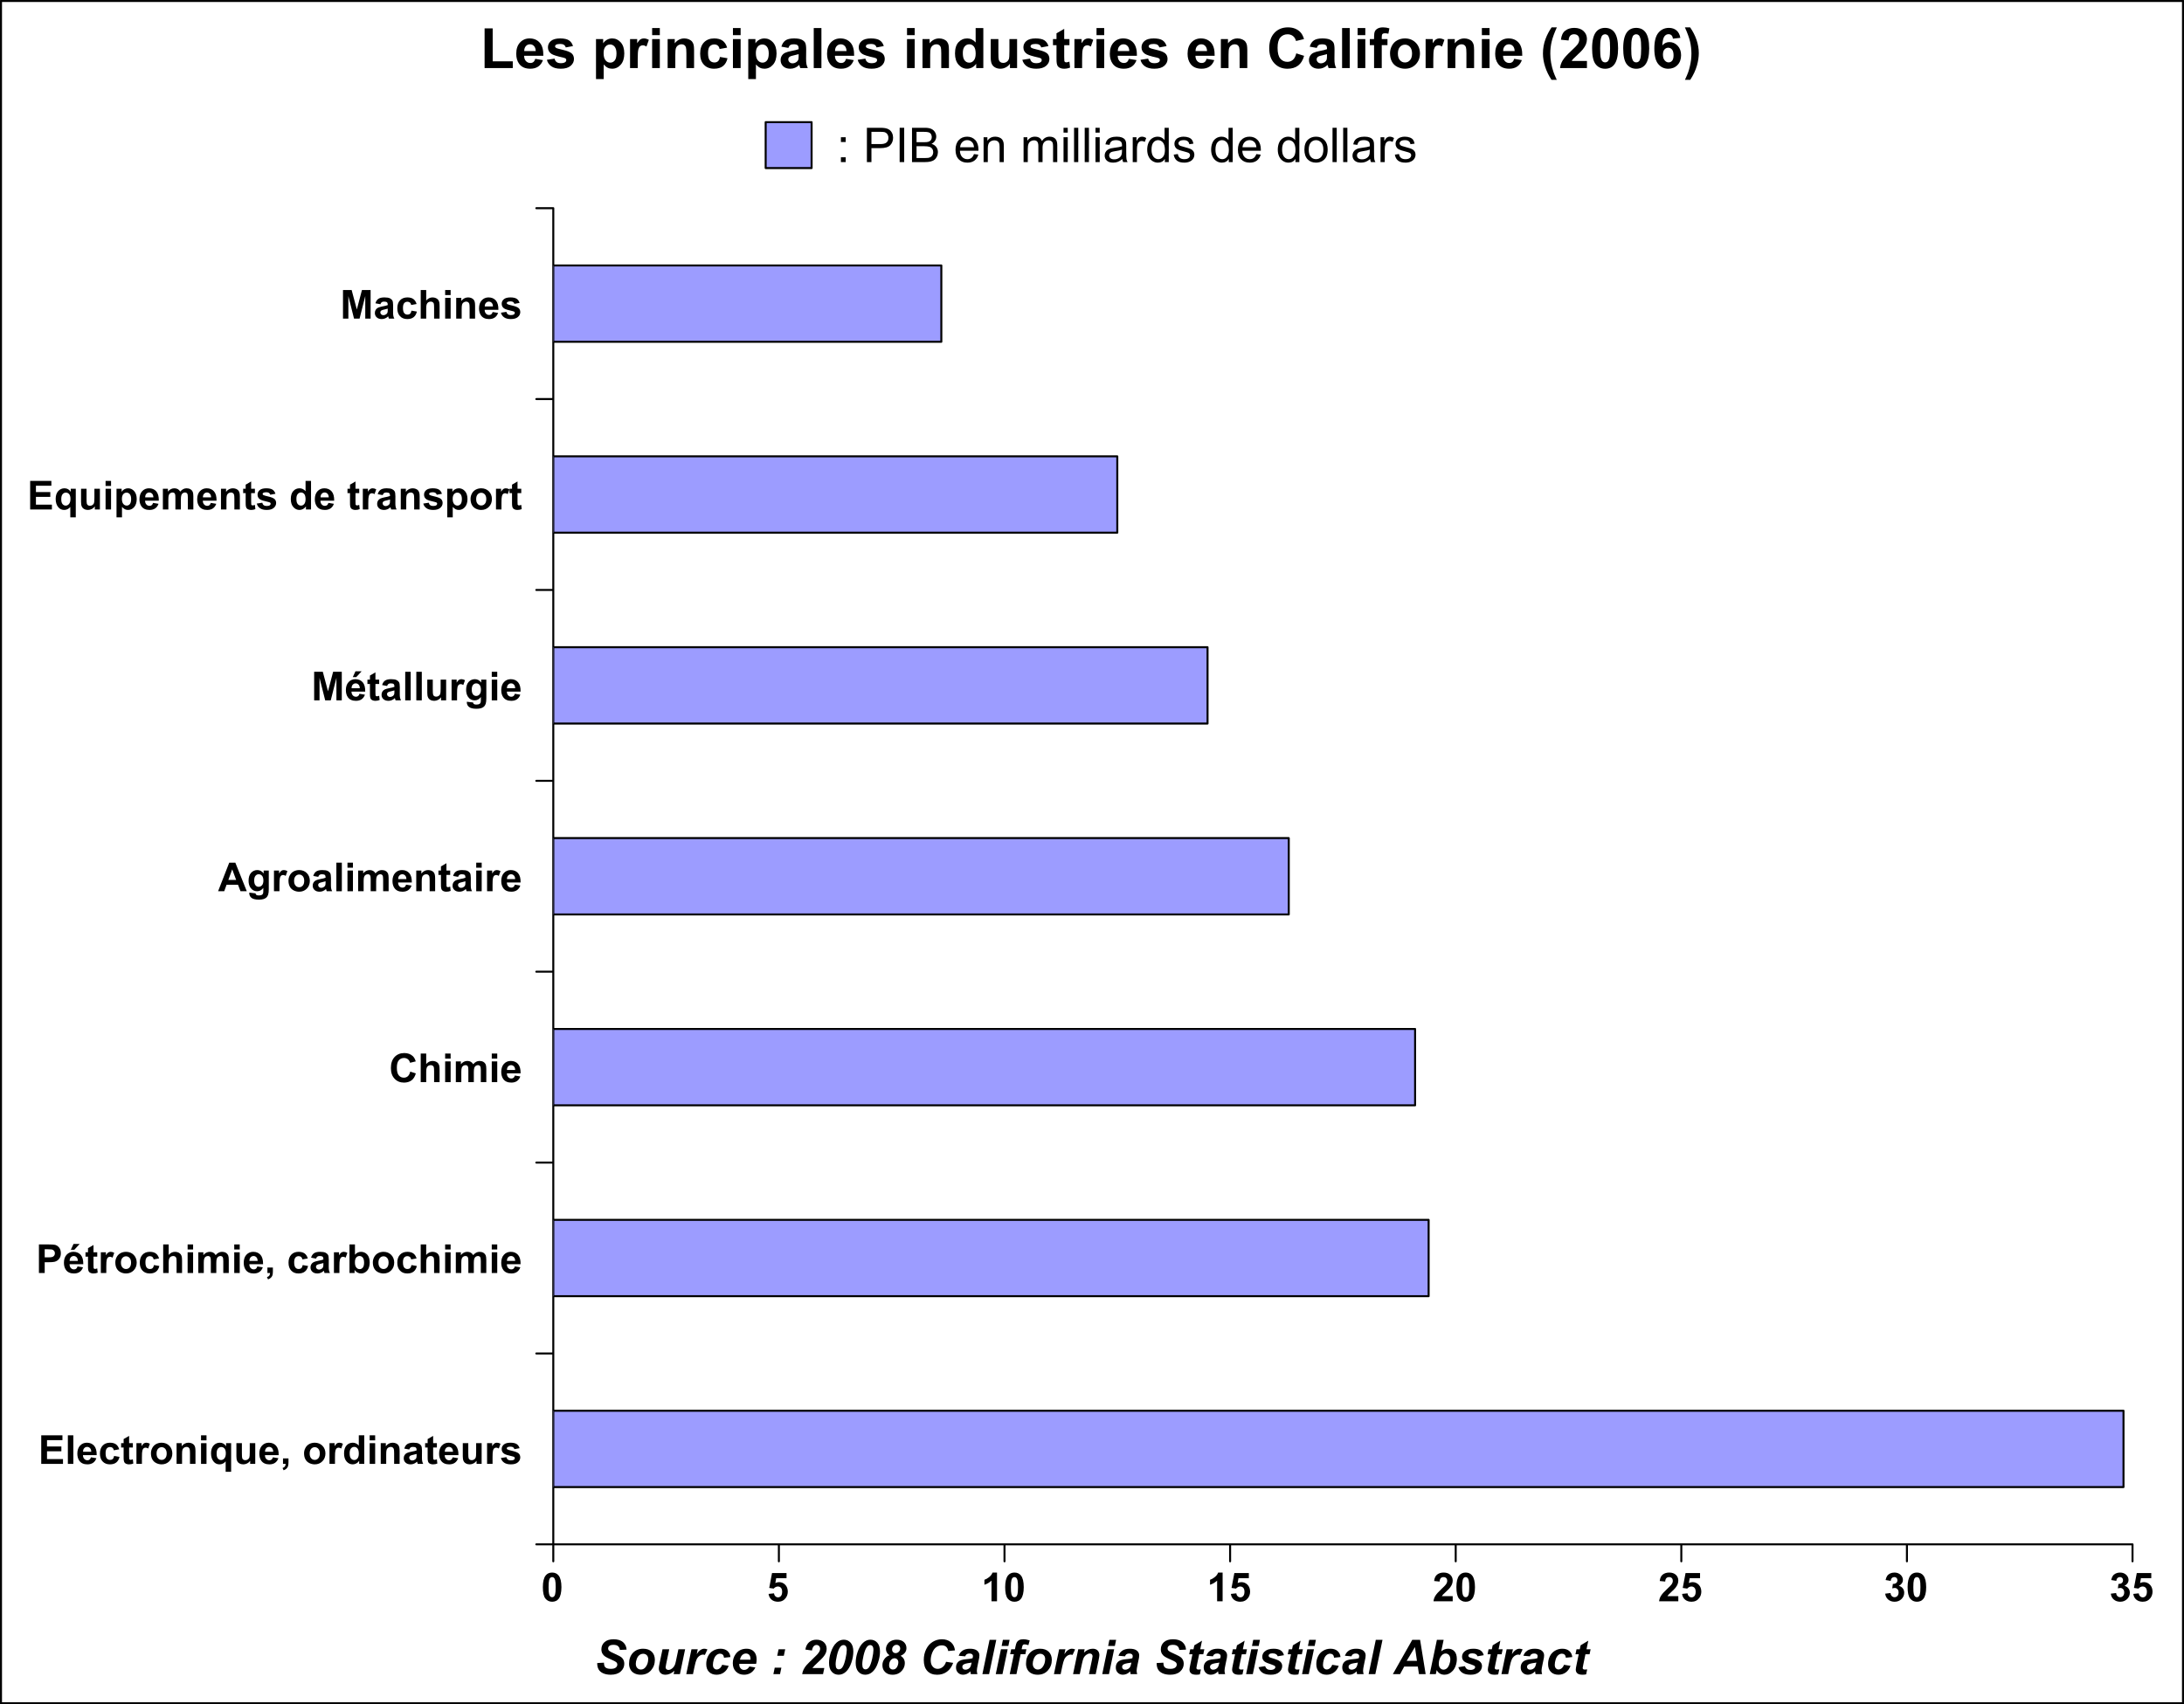 <?xml version="1.0" encoding="UTF-8"?>
<svg xmlns="http://www.w3.org/2000/svg" xmlns:xlink="http://www.w3.org/1999/xlink" width="546.75pt" height="426.75pt" viewBox="0 0 546.75 426.75" version="1.1">
<rect x="0" y="0" width="546.75" height="426.75" fill="#333333" stroke="none"/>
<defs>
<g>
<symbol overflow="visible" id="glyph0-0">
<path style="stroke:none;" d="M 1.25 0 L 1.25 -6.25 L 6.25 -6.25 L 6.25 0 Z M 1.406 -0.156 L 6.094 -0.156 L 6.094 -6.094 L 1.406 -6.094 Z M 1.406 -0.156 "/>
</symbol>
<symbol overflow="visible" id="glyph0-1">
<path style="stroke:none;" d="M 2.742 -7.188 C 3.438 -7.184 3.98 -6.938 4.371 -6.445 C 4.836 -5.859 5.066 -4.887 5.07 -3.531 C 5.066 -2.176 4.832 -1.203 4.367 -0.609 C 3.977 -0.125 3.438 0.117 2.742 0.121 C 2.047 0.117 1.484 -0.148 1.059 -0.68 C 0.633 -1.215 0.422 -2.168 0.422 -3.547 C 0.422 -4.891 0.656 -5.859 1.125 -6.453 C 1.508 -6.938 2.047 -7.184 2.742 -7.188 Z M 2.742 -6.051 C 2.578 -6.047 2.43 -5.992 2.301 -5.891 C 2.168 -5.781 2.066 -5.594 1.996 -5.32 C 1.898 -4.965 1.852 -4.367 1.855 -3.531 C 1.852 -2.688 1.895 -2.109 1.98 -1.797 C 2.066 -1.48 2.172 -1.273 2.301 -1.172 C 2.43 -1.066 2.578 -1.012 2.742 -1.016 C 2.906 -1.012 3.055 -1.066 3.188 -1.172 C 3.316 -1.277 3.418 -1.465 3.492 -1.742 C 3.586 -2.09 3.633 -2.688 3.633 -3.531 C 3.633 -4.367 3.59 -4.945 3.504 -5.262 C 3.418 -5.574 3.309 -5.781 3.184 -5.891 C 3.051 -5.992 2.906 -6.047 2.742 -6.051 Z M 2.742 -6.051 "/>
</symbol>
<symbol overflow="visible" id="glyph0-2">
<path style="stroke:none;" d="M 0.445 -1.84 L 1.812 -1.984 C 1.848 -1.672 1.965 -1.426 2.156 -1.246 C 2.348 -1.062 2.566 -0.973 2.82 -0.977 C 3.102 -0.973 3.344 -1.09 3.547 -1.324 C 3.742 -1.559 3.844 -1.91 3.848 -2.379 C 3.844 -2.816 3.746 -3.145 3.551 -3.367 C 3.355 -3.582 3.098 -3.691 2.781 -3.695 C 2.387 -3.691 2.035 -3.516 1.723 -3.172 L 0.609 -3.336 L 1.312 -7.062 L 4.941 -7.062 L 4.941 -5.777 L 2.352 -5.777 L 2.141 -4.562 C 2.441 -4.711 2.754 -4.785 3.078 -4.789 C 3.68 -4.785 4.195 -4.566 4.621 -4.125 C 5.043 -3.68 5.254 -3.105 5.258 -2.402 C 5.254 -1.812 5.086 -1.285 4.746 -0.824 C 4.277 -0.195 3.629 0.117 2.809 0.121 C 2.145 0.117 1.605 -0.059 1.191 -0.41 C 0.77 -0.762 0.523 -1.238 0.445 -1.84 Z M 0.445 -1.84 "/>
</symbol>
<symbol overflow="visible" id="glyph0-3">
<path style="stroke:none;" d="M 3.938 0 L 2.562 0 L 2.562 -5.172 C 2.059 -4.699 1.469 -4.352 0.789 -4.133 L 0.789 -5.375 C 1.145 -5.488 1.535 -5.711 1.957 -6.039 C 2.375 -6.363 2.66 -6.746 2.82 -7.188 L 3.938 -7.188 Z M 3.938 0 "/>
</symbol>
<symbol overflow="visible" id="glyph0-4">
<path style="stroke:none;" d="M 5.059 -1.273 L 5.059 0 L 0.25 0 C 0.301 -0.48 0.457 -0.934 0.719 -1.367 C 0.977 -1.797 1.492 -2.371 2.262 -3.086 C 2.879 -3.66 3.258 -4.051 3.398 -4.258 C 3.586 -4.539 3.68 -4.82 3.68 -5.098 C 3.68 -5.402 3.598 -5.637 3.434 -5.801 C 3.27 -5.965 3.043 -6.047 2.754 -6.051 C 2.465 -6.047 2.234 -5.961 2.07 -5.789 C 1.898 -5.617 1.801 -5.328 1.777 -4.93 L 0.41 -5.07 C 0.488 -5.82 0.742 -6.363 1.176 -6.695 C 1.602 -7.02 2.141 -7.184 2.789 -7.188 C 3.492 -7.184 4.047 -6.992 4.453 -6.617 C 4.855 -6.234 5.055 -5.762 5.059 -5.195 C 5.055 -4.871 4.996 -4.562 4.883 -4.273 C 4.766 -3.977 4.586 -3.672 4.336 -3.359 C 4.168 -3.145 3.867 -2.84 3.438 -2.445 C 3.004 -2.047 2.73 -1.785 2.613 -1.656 C 2.496 -1.523 2.402 -1.395 2.336 -1.273 Z M 5.059 -1.273 "/>
</symbol>
<symbol overflow="visible" id="glyph0-5">
<path style="stroke:none;" d="M 0.375 -1.898 L 1.703 -2.062 C 1.742 -1.723 1.855 -1.461 2.043 -1.285 C 2.227 -1.102 2.453 -1.012 2.719 -1.016 C 3 -1.012 3.238 -1.121 3.434 -1.336 C 3.629 -1.551 3.727 -1.84 3.727 -2.207 C 3.727 -2.551 3.633 -2.824 3.445 -3.027 C 3.258 -3.227 3.031 -3.328 2.77 -3.328 C 2.59 -3.328 2.379 -3.293 2.141 -3.227 L 2.289 -4.344 C 2.66 -4.332 2.945 -4.414 3.141 -4.586 C 3.336 -4.754 3.434 -4.98 3.434 -5.27 C 3.434 -5.504 3.359 -5.695 3.219 -5.844 C 3.07 -5.984 2.883 -6.059 2.648 -6.059 C 2.414 -6.059 2.211 -5.977 2.047 -5.812 C 1.875 -5.648 1.773 -5.41 1.742 -5.102 L 0.477 -5.316 C 0.562 -5.746 0.695 -6.094 0.875 -6.355 C 1.047 -6.609 1.297 -6.812 1.617 -6.965 C 1.934 -7.109 2.289 -7.184 2.688 -7.188 C 3.355 -7.184 3.895 -6.969 4.305 -6.543 C 4.637 -6.188 4.805 -5.789 4.809 -5.352 C 4.805 -4.719 4.461 -4.219 3.781 -3.848 C 4.188 -3.758 4.516 -3.559 4.762 -3.254 C 5.008 -2.945 5.133 -2.578 5.133 -2.148 C 5.133 -1.52 4.902 -0.984 4.441 -0.543 C 3.98 -0.102 3.41 0.117 2.73 0.121 C 2.082 0.117 1.543 -0.066 1.117 -0.438 C 0.688 -0.809 0.441 -1.297 0.375 -1.898 Z M 0.375 -1.898 "/>
</symbol>
<symbol overflow="visible" id="glyph0-6">
<path style="stroke:none;" d="M 0.727 0 L 0.727 -7.156 L 6.035 -7.156 L 6.035 -5.945 L 2.172 -5.945 L 2.172 -4.359 L 5.766 -4.359 L 5.766 -3.156 L 2.172 -3.156 L 2.172 -1.207 L 6.172 -1.207 L 6.172 0 Z M 0.727 0 "/>
</symbol>
<symbol overflow="visible" id="glyph0-7">
<path style="stroke:none;" d="M 0.719 0 L 0.719 -7.156 L 2.09 -7.156 L 2.09 0 Z M 0.719 0 "/>
</symbol>
<symbol overflow="visible" id="glyph0-8">
<path style="stroke:none;" d="M 3.719 -1.648 L 5.086 -1.422 C 4.91 -0.918 4.633 -0.535 4.254 -0.273 C 3.875 -0.012 3.398 0.117 2.832 0.117 C 1.926 0.117 1.258 -0.176 0.828 -0.766 C 0.484 -1.238 0.316 -1.836 0.316 -2.555 C 0.316 -3.414 0.539 -4.086 0.988 -4.574 C 1.438 -5.059 2.008 -5.301 2.695 -5.305 C 3.465 -5.301 4.07 -5.047 4.52 -4.539 C 4.965 -4.027 5.18 -3.246 5.16 -2.195 L 1.723 -2.195 C 1.73 -1.785 1.84 -1.469 2.055 -1.246 C 2.266 -1.016 2.531 -0.902 2.848 -0.906 C 3.059 -0.902 3.238 -0.961 3.387 -1.082 C 3.535 -1.195 3.645 -1.383 3.719 -1.648 Z M 3.797 -3.039 C 3.789 -3.434 3.688 -3.734 3.492 -3.941 C 3.297 -4.148 3.059 -4.254 2.777 -4.254 C 2.477 -4.254 2.227 -4.145 2.035 -3.926 C 1.836 -3.707 1.742 -3.41 1.75 -3.039 Z M 3.797 -3.039 "/>
</symbol>
<symbol overflow="visible" id="glyph0-9">
<path style="stroke:none;" d="M 5.238 -3.652 L 3.887 -3.406 C 3.84 -3.672 3.738 -3.875 3.578 -4.016 C 3.414 -4.148 3.203 -4.219 2.949 -4.223 C 2.605 -4.219 2.336 -4.102 2.133 -3.867 C 1.93 -3.633 1.828 -3.238 1.828 -2.688 C 1.828 -2.066 1.93 -1.629 2.137 -1.379 C 2.34 -1.121 2.617 -0.996 2.969 -1 C 3.227 -0.996 3.441 -1.07 3.609 -1.223 C 3.773 -1.367 3.891 -1.621 3.961 -1.988 L 5.309 -1.758 C 5.168 -1.137 4.898 -0.668 4.5 -0.355 C 4.102 -0.039 3.57 0.117 2.906 0.117 C 2.145 0.117 1.539 -0.121 1.09 -0.602 C 0.637 -1.078 0.41 -1.738 0.414 -2.586 C 0.41 -3.438 0.637 -4.105 1.094 -4.586 C 1.543 -5.062 2.156 -5.301 2.93 -5.305 C 3.559 -5.301 4.059 -5.164 4.434 -4.895 C 4.805 -4.621 5.074 -4.207 5.238 -3.652 Z M 5.238 -3.652 "/>
</symbol>
<symbol overflow="visible" id="glyph0-10">
<path style="stroke:none;" d="M 3.094 -5.188 L 3.094 -4.094 L 2.156 -4.094 L 2.156 -2 C 2.156 -1.574 2.164 -1.328 2.184 -1.262 C 2.199 -1.188 2.238 -1.129 2.305 -1.086 C 2.367 -1.039 2.445 -1.02 2.539 -1.02 C 2.664 -1.02 2.848 -1.062 3.09 -1.152 L 3.207 -0.086 C 2.887 0.051 2.527 0.117 2.125 0.117 C 1.875 0.117 1.652 0.078 1.453 -0.008 C 1.254 -0.086 1.105 -0.195 1.016 -0.328 C 0.922 -0.461 0.859 -0.637 0.824 -0.863 C 0.793 -1.02 0.777 -1.344 0.781 -1.832 L 0.781 -4.094 L 0.152 -4.094 L 0.152 -5.188 L 0.781 -5.188 L 0.781 -6.215 L 2.156 -7.016 L 2.156 -5.188 Z M 3.094 -5.188 "/>
</symbol>
<symbol overflow="visible" id="glyph0-11">
<path style="stroke:none;" d="M 2.031 0 L 0.66 0 L 0.66 -5.188 L 1.934 -5.188 L 1.934 -4.449 C 2.152 -4.793 2.348 -5.023 2.52 -5.137 C 2.691 -5.246 2.891 -5.301 3.117 -5.305 C 3.43 -5.301 3.73 -5.215 4.02 -5.043 L 3.594 -3.848 C 3.359 -3.992 3.145 -4.066 2.949 -4.07 C 2.754 -4.066 2.594 -4.012 2.461 -3.91 C 2.328 -3.801 2.223 -3.613 2.145 -3.34 C 2.066 -3.062 2.027 -2.48 2.031 -1.602 Z M 2.031 0 "/>
</symbol>
<symbol overflow="visible" id="glyph0-12">
<path style="stroke:none;" d="M 0.398 -2.664 C 0.398 -3.121 0.508 -3.562 0.734 -3.988 C 0.957 -4.414 1.277 -4.738 1.691 -4.965 C 2.102 -5.188 2.562 -5.301 3.07 -5.305 C 3.855 -5.301 4.496 -5.047 5 -4.539 C 5.496 -4.027 5.746 -3.383 5.75 -2.609 C 5.746 -1.82 5.496 -1.172 4.992 -0.656 C 4.484 -0.141 3.848 0.117 3.082 0.117 C 2.605 0.117 2.148 0.012 1.719 -0.203 C 1.285 -0.418 0.957 -0.734 0.734 -1.148 C 0.508 -1.562 0.398 -2.066 0.398 -2.664 Z M 1.805 -2.594 C 1.805 -2.074 1.926 -1.68 2.172 -1.41 C 2.414 -1.133 2.715 -0.996 3.078 -1 C 3.43 -0.996 3.73 -1.133 3.977 -1.41 C 4.215 -1.68 4.336 -2.078 4.34 -2.602 C 4.336 -3.109 4.215 -3.5 3.977 -3.773 C 3.73 -4.047 3.43 -4.184 3.078 -4.184 C 2.715 -4.184 2.414 -4.047 2.172 -3.773 C 1.926 -3.5 1.805 -3.105 1.805 -2.594 Z M 1.805 -2.594 "/>
</symbol>
<symbol overflow="visible" id="glyph0-13">
<path style="stroke:none;" d="M 5.434 0 L 4.062 0 L 4.062 -2.648 C 4.059 -3.203 4.031 -3.562 3.973 -3.73 C 3.914 -3.895 3.816 -4.023 3.688 -4.117 C 3.555 -4.207 3.398 -4.254 3.211 -4.254 C 2.973 -4.254 2.758 -4.188 2.57 -4.059 C 2.379 -3.926 2.25 -3.754 2.184 -3.539 C 2.109 -3.324 2.074 -2.926 2.078 -2.348 L 2.078 0 L 0.707 0 L 0.707 -5.188 L 1.984 -5.188 L 1.984 -4.422 C 2.434 -5.008 3.004 -5.301 3.691 -5.305 C 3.992 -5.301 4.266 -5.246 4.52 -5.141 C 4.77 -5.027 4.961 -4.891 5.09 -4.723 C 5.215 -4.551 5.305 -4.355 5.355 -4.145 C 5.406 -3.926 5.43 -3.621 5.434 -3.223 Z M 5.434 0 "/>
</symbol>
<symbol overflow="visible" id="glyph0-14">
<path style="stroke:none;" d="M 0.719 -5.891 L 0.719 -7.156 L 2.09 -7.156 L 2.09 -5.891 Z M 0.719 0 L 0.719 -5.188 L 2.09 -5.188 L 2.09 0 Z M 0.719 0 "/>
</symbol>
<symbol overflow="visible" id="glyph0-15">
<path style="stroke:none;" d="M 4.105 1.973 L 4.105 -0.633 C 3.922 -0.402 3.699 -0.219 3.438 -0.086 C 3.168 0.051 2.879 0.117 2.574 0.117 C 1.98 0.117 1.496 -0.102 1.117 -0.547 C 0.668 -1.062 0.445 -1.766 0.445 -2.652 C 0.445 -3.484 0.656 -4.133 1.078 -4.602 C 1.5 -5.066 2.023 -5.301 2.648 -5.305 C 2.992 -5.301 3.289 -5.227 3.543 -5.082 C 3.793 -4.934 4.016 -4.715 4.215 -4.418 L 4.215 -5.188 L 5.477 -5.188 L 5.477 1.973 Z M 4.148 -2.656 C 4.148 -3.184 4.039 -3.578 3.824 -3.84 C 3.605 -4.094 3.336 -4.223 3.012 -4.227 C 2.68 -4.223 2.402 -4.094 2.18 -3.832 C 1.953 -3.566 1.84 -3.148 1.844 -2.578 C 1.84 -2.008 1.949 -1.594 2.168 -1.344 C 2.383 -1.09 2.648 -0.965 2.965 -0.969 C 3.277 -0.965 3.551 -1.105 3.793 -1.391 C 4.027 -1.672 4.148 -2.094 4.148 -2.656 Z M 4.148 -2.656 "/>
</symbol>
<symbol overflow="visible" id="glyph0-16">
<path style="stroke:none;" d="M 4.133 0 L 4.133 -0.777 C 3.938 -0.496 3.691 -0.277 3.387 -0.121 C 3.078 0.039 2.754 0.117 2.414 0.117 C 2.062 0.117 1.746 0.043 1.473 -0.113 C 1.191 -0.262 0.992 -0.477 0.871 -0.758 C 0.746 -1.031 0.684 -1.414 0.688 -1.906 L 0.688 -5.188 L 2.062 -5.188 L 2.062 -2.805 C 2.062 -2.074 2.086 -1.625 2.137 -1.461 C 2.184 -1.293 2.273 -1.164 2.41 -1.07 C 2.543 -0.973 2.715 -0.926 2.922 -0.93 C 3.152 -0.926 3.363 -0.988 3.551 -1.121 C 3.734 -1.246 3.859 -1.406 3.93 -1.598 C 3.996 -1.785 4.031 -2.254 4.031 -3 L 4.031 -5.188 L 5.406 -5.188 L 5.406 0 Z M 4.133 0 "/>
</symbol>
<symbol overflow="visible" id="glyph0-17">
<path style="stroke:none;" d="M 0.684 -1.371 L 2.055 -1.371 L 2.055 -0.391 C 2.051 0.004 2.016 0.312 1.953 0.547 C 1.883 0.773 1.754 0.98 1.566 1.168 C 1.371 1.348 1.129 1.492 0.84 1.598 L 0.57 1.031 C 0.844 0.938 1.043 0.809 1.16 0.652 C 1.277 0.488 1.34 0.273 1.348 0 L 0.684 0 Z M 0.684 -1.371 "/>
</symbol>
<symbol overflow="visible" id="glyph0-18">
<path style="stroke:none;" d=""/>
</symbol>
<symbol overflow="visible" id="glyph0-19">
<path style="stroke:none;" d="M 5.473 0 L 4.199 0 L 4.199 -0.762 C 3.984 -0.465 3.734 -0.242 3.449 -0.098 C 3.156 0.047 2.867 0.117 2.578 0.117 C 1.98 0.117 1.469 -0.121 1.047 -0.602 C 0.621 -1.082 0.41 -1.754 0.41 -2.613 C 0.41 -3.488 0.613 -4.156 1.027 -4.617 C 1.438 -5.074 1.961 -5.301 2.598 -5.305 C 3.176 -5.301 3.68 -5.059 4.102 -4.578 L 4.102 -7.156 L 5.473 -7.156 Z M 1.812 -2.703 C 1.809 -2.148 1.887 -1.75 2.039 -1.504 C 2.262 -1.145 2.57 -0.965 2.969 -0.969 C 3.281 -0.965 3.551 -1.102 3.773 -1.371 C 3.992 -1.637 4.102 -2.035 4.105 -2.574 C 4.102 -3.168 3.992 -3.598 3.781 -3.859 C 3.562 -4.121 3.289 -4.254 2.961 -4.254 C 2.629 -4.254 2.355 -4.121 2.141 -3.863 C 1.918 -3.602 1.809 -3.215 1.812 -2.703 Z M 1.812 -2.703 "/>
</symbol>
<symbol overflow="visible" id="glyph0-20">
<path style="stroke:none;" d="M 1.742 -3.602 L 0.5 -3.828 C 0.633 -4.324 0.875 -4.695 1.219 -4.941 C 1.562 -5.18 2.07 -5.301 2.742 -5.305 C 3.355 -5.301 3.812 -5.23 4.113 -5.086 C 4.41 -4.938 4.617 -4.75 4.742 -4.531 C 4.859 -4.305 4.922 -3.898 4.926 -3.305 L 4.914 -1.703 C 4.91 -1.246 4.93 -0.91 4.977 -0.695 C 5.016 -0.477 5.102 -0.246 5.227 0 L 3.867 0 C 3.828 -0.09 3.781 -0.223 3.734 -0.406 C 3.711 -0.484 3.695 -0.539 3.688 -0.566 C 3.449 -0.336 3.199 -0.164 2.934 -0.055 C 2.664 0.062 2.379 0.117 2.078 0.117 C 1.543 0.117 1.121 -0.027 0.816 -0.316 C 0.504 -0.605 0.352 -0.969 0.355 -1.414 C 0.352 -1.703 0.422 -1.965 0.566 -2.199 C 0.703 -2.426 0.898 -2.602 1.152 -2.727 C 1.402 -2.844 1.766 -2.953 2.246 -3.047 C 2.883 -3.164 3.328 -3.273 3.578 -3.383 L 3.578 -3.52 C 3.574 -3.781 3.508 -3.969 3.383 -4.082 C 3.25 -4.195 3.008 -4.254 2.648 -4.254 C 2.402 -4.254 2.211 -4.203 2.074 -4.109 C 1.938 -4.008 1.824 -3.84 1.742 -3.602 Z M 3.578 -2.492 C 3.402 -2.43 3.125 -2.359 2.742 -2.277 C 2.359 -2.195 2.109 -2.117 1.996 -2.039 C 1.812 -1.914 1.723 -1.754 1.727 -1.559 C 1.723 -1.363 1.793 -1.195 1.941 -1.059 C 2.082 -0.918 2.266 -0.848 2.492 -0.852 C 2.734 -0.848 2.973 -0.93 3.199 -1.094 C 3.363 -1.215 3.469 -1.367 3.523 -1.547 C 3.555 -1.664 3.574 -1.887 3.578 -2.219 Z M 3.578 -2.492 "/>
</symbol>
<symbol overflow="visible" id="glyph0-21">
<path style="stroke:none;" d="M 0.234 -1.48 L 1.609 -1.688 C 1.668 -1.422 1.785 -1.219 1.965 -1.082 C 2.141 -0.941 2.395 -0.871 2.719 -0.875 C 3.07 -0.871 3.336 -0.938 3.52 -1.07 C 3.641 -1.16 3.703 -1.281 3.703 -1.438 C 3.703 -1.539 3.668 -1.625 3.602 -1.695 C 3.531 -1.758 3.379 -1.82 3.145 -1.875 C 2.035 -2.117 1.332 -2.34 1.039 -2.543 C 0.625 -2.824 0.422 -3.211 0.426 -3.711 C 0.422 -4.156 0.598 -4.535 0.957 -4.844 C 1.309 -5.148 1.859 -5.301 2.609 -5.305 C 3.312 -5.301 3.84 -5.188 4.188 -4.957 C 4.531 -4.723 4.77 -4.379 4.902 -3.93 L 3.609 -3.691 C 3.551 -3.891 3.445 -4.043 3.293 -4.152 C 3.137 -4.258 2.914 -4.312 2.633 -4.316 C 2.266 -4.312 2.008 -4.262 1.855 -4.164 C 1.75 -4.09 1.699 -3.996 1.699 -3.887 C 1.699 -3.785 1.742 -3.703 1.836 -3.637 C 1.957 -3.543 2.387 -3.414 3.117 -3.25 C 3.848 -3.082 4.355 -2.879 4.648 -2.641 C 4.93 -2.395 5.074 -2.055 5.078 -1.621 C 5.074 -1.141 4.875 -0.73 4.48 -0.395 C 4.082 -0.051 3.496 0.117 2.719 0.117 C 2.012 0.117 1.453 -0.023 1.043 -0.312 C 0.629 -0.594 0.359 -0.984 0.234 -1.48 Z M 0.234 -1.48 "/>
</symbol>
<symbol overflow="visible" id="glyph0-22">
<path style="stroke:none;" d="M 0.727 0 L 0.727 -7.156 L 3.047 -7.156 C 3.926 -7.152 4.496 -7.117 4.766 -7.051 C 5.172 -6.941 5.516 -6.711 5.797 -6.352 C 6.07 -5.992 6.211 -5.527 6.211 -4.957 C 6.211 -4.516 6.129 -4.145 5.973 -3.848 C 5.809 -3.547 5.605 -3.312 5.363 -3.141 C 5.113 -2.969 4.863 -2.855 4.613 -2.805 C 4.266 -2.73 3.77 -2.695 3.117 -2.699 L 2.172 -2.699 L 2.172 0 Z M 2.172 -5.945 L 2.172 -3.914 L 2.965 -3.914 C 3.535 -3.914 3.914 -3.949 4.105 -4.027 C 4.297 -4.098 4.449 -4.215 4.559 -4.379 C 4.668 -4.535 4.723 -4.723 4.723 -4.938 C 4.723 -5.195 4.645 -5.41 4.492 -5.582 C 4.336 -5.75 4.141 -5.855 3.91 -5.898 C 3.734 -5.926 3.391 -5.941 2.871 -5.945 Z M 2.172 -5.945 "/>
</symbol>
<symbol overflow="visible" id="glyph0-23">
<path style="stroke:none;" d="M 3.719 -1.648 L 5.086 -1.422 C 4.91 -0.918 4.633 -0.535 4.254 -0.273 C 3.875 -0.012 3.398 0.117 2.832 0.117 C 1.926 0.117 1.258 -0.176 0.828 -0.766 C 0.484 -1.238 0.316 -1.836 0.316 -2.555 C 0.316 -3.414 0.539 -4.086 0.988 -4.574 C 1.438 -5.059 2.008 -5.301 2.695 -5.305 C 3.465 -5.301 4.07 -5.047 4.52 -4.539 C 4.965 -4.027 5.18 -3.246 5.16 -2.195 L 1.723 -2.195 C 1.73 -1.785 1.84 -1.469 2.055 -1.246 C 2.266 -1.016 2.531 -0.902 2.848 -0.906 C 3.059 -0.902 3.238 -0.961 3.387 -1.082 C 3.535 -1.195 3.645 -1.383 3.719 -1.648 Z M 3.797 -3.039 C 3.789 -3.434 3.688 -3.734 3.492 -3.941 C 3.297 -4.148 3.059 -4.254 2.777 -4.254 C 2.477 -4.254 2.227 -4.145 2.035 -3.926 C 1.836 -3.707 1.742 -3.41 1.75 -3.039 Z M 2.047 -5.82 L 2.719 -7.281 L 4.258 -7.281 L 2.914 -5.82 Z M 2.047 -5.82 "/>
</symbol>
<symbol overflow="visible" id="glyph0-24">
<path style="stroke:none;" d="M 2.086 -7.156 L 2.086 -4.527 C 2.527 -5.043 3.055 -5.301 3.672 -5.305 C 3.984 -5.301 4.27 -5.242 4.523 -5.129 C 4.777 -5.008 4.969 -4.859 5.098 -4.68 C 5.227 -4.496 5.312 -4.293 5.363 -4.074 C 5.406 -3.848 5.43 -3.504 5.434 -3.043 L 5.434 0 L 4.062 0 L 4.062 -2.738 C 4.059 -3.277 4.035 -3.625 3.984 -3.773 C 3.93 -3.918 3.836 -4.031 3.707 -4.121 C 3.574 -4.207 3.41 -4.254 3.211 -4.254 C 2.984 -4.254 2.781 -4.195 2.602 -4.086 C 2.422 -3.973 2.289 -3.809 2.211 -3.586 C 2.125 -3.359 2.086 -3.027 2.086 -2.598 L 2.086 0 L 0.711 0 L 0.711 -7.156 Z M 2.086 -7.156 "/>
</symbol>
<symbol overflow="visible" id="glyph0-25">
<path style="stroke:none;" d="M 0.617 -5.188 L 1.879 -5.188 L 1.879 -4.477 C 2.328 -5.027 2.867 -5.301 3.496 -5.305 C 3.824 -5.301 4.113 -5.234 4.359 -5.098 C 4.602 -4.957 4.801 -4.75 4.961 -4.477 C 5.188 -4.75 5.434 -4.957 5.699 -5.098 C 5.961 -5.234 6.242 -5.301 6.543 -5.305 C 6.922 -5.301 7.242 -5.223 7.508 -5.07 C 7.77 -4.914 7.969 -4.688 8.102 -4.391 C 8.191 -4.164 8.238 -3.809 8.242 -3.316 L 8.242 0 L 6.871 0 L 6.871 -2.965 C 6.867 -3.477 6.82 -3.809 6.727 -3.961 C 6.602 -4.156 6.406 -4.254 6.141 -4.254 C 5.949 -4.254 5.77 -4.195 5.602 -4.078 C 5.43 -3.961 5.305 -3.789 5.234 -3.562 C 5.156 -3.336 5.121 -2.977 5.121 -2.492 L 5.121 0 L 3.75 0 L 3.75 -2.844 C 3.75 -3.344 3.723 -3.668 3.676 -3.816 C 3.621 -3.961 3.547 -4.07 3.449 -4.145 C 3.344 -4.215 3.203 -4.254 3.031 -4.254 C 2.816 -4.254 2.629 -4.195 2.461 -4.082 C 2.289 -3.965 2.168 -3.801 2.098 -3.586 C 2.023 -3.371 1.984 -3.016 1.988 -2.52 L 1.988 0 L 0.617 0 Z M 0.617 -5.188 "/>
</symbol>
<symbol overflow="visible" id="glyph0-26">
<path style="stroke:none;" d="M 0.66 0 L 0.66 -7.156 L 2.031 -7.156 L 2.031 -4.578 C 2.449 -5.059 2.949 -5.301 3.535 -5.305 C 4.164 -5.301 4.688 -5.074 5.102 -4.617 C 5.512 -4.156 5.719 -3.5 5.723 -2.648 C 5.719 -1.762 5.508 -1.078 5.09 -0.602 C 4.664 -0.121 4.152 0.117 3.555 0.117 C 3.254 0.117 2.961 0.043 2.676 -0.105 C 2.387 -0.254 2.141 -0.473 1.934 -0.762 L 1.934 0 Z M 2.023 -2.703 C 2.02 -2.164 2.105 -1.77 2.273 -1.516 C 2.512 -1.148 2.828 -0.965 3.223 -0.969 C 3.523 -0.965 3.781 -1.094 3.996 -1.355 C 4.207 -1.609 4.312 -2.02 4.316 -2.578 C 4.312 -3.172 4.203 -3.598 3.992 -3.859 C 3.773 -4.121 3.5 -4.254 3.168 -4.254 C 2.836 -4.254 2.562 -4.125 2.348 -3.867 C 2.129 -3.609 2.02 -3.219 2.023 -2.703 Z M 2.023 -2.703 "/>
</symbol>
<symbol overflow="visible" id="glyph0-27">
<path style="stroke:none;" d="M 5.309 -2.633 L 6.711 -2.188 C 6.492 -1.402 6.137 -0.824 5.637 -0.445 C 5.137 -0.07 4.5 0.117 3.734 0.121 C 2.781 0.117 2 -0.203 1.391 -0.852 C 0.773 -1.5 0.469 -2.391 0.473 -3.516 C 0.469 -4.707 0.777 -5.633 1.395 -6.293 C 2.012 -6.949 2.82 -7.277 3.824 -7.281 C 4.695 -7.277 5.406 -7.02 5.957 -6.504 C 6.281 -6.199 6.523 -5.758 6.688 -5.188 L 5.258 -4.844 C 5.172 -5.211 4.996 -5.504 4.73 -5.723 C 4.457 -5.938 4.133 -6.047 3.75 -6.047 C 3.219 -6.047 2.785 -5.855 2.457 -5.473 C 2.121 -5.09 1.957 -4.473 1.961 -3.625 C 1.957 -2.715 2.121 -2.07 2.449 -1.688 C 2.773 -1.305 3.195 -1.113 3.719 -1.113 C 4.102 -1.113 4.434 -1.234 4.711 -1.477 C 4.984 -1.719 5.184 -2.102 5.309 -2.633 Z M 5.309 -2.633 "/>
</symbol>
<symbol overflow="visible" id="glyph0-28">
<path style="stroke:none;" d="M 7.184 0 L 5.609 0 L 4.984 -1.625 L 2.125 -1.625 L 1.531 0 L 0 0 L 2.789 -7.156 L 4.316 -7.156 Z M 4.523 -2.832 L 3.535 -5.488 L 2.57 -2.832 Z M 4.523 -2.832 "/>
</symbol>
<symbol overflow="visible" id="glyph0-29">
<path style="stroke:none;" d="M 0.59 0.344 L 2.156 0.531 C 2.18 0.711 2.238 0.836 2.34 0.906 C 2.465 1.004 2.672 1.055 2.953 1.055 C 3.312 1.055 3.578 1 3.758 0.895 C 3.875 0.82 3.969 0.703 4.031 0.547 C 4.074 0.43 4.094 0.223 4.098 -0.082 L 4.098 -0.84 C 3.684 -0.277 3.168 0 2.543 0 C 1.848 0 1.297 -0.293 0.891 -0.883 C 0.57 -1.348 0.41 -1.926 0.41 -2.621 C 0.41 -3.488 0.617 -4.152 1.035 -4.613 C 1.453 -5.07 1.973 -5.301 2.598 -5.305 C 3.234 -5.301 3.766 -5.02 4.184 -4.457 L 4.184 -5.188 L 5.469 -5.188 L 5.469 -0.531 C 5.465 0.082 5.414 0.535 5.316 0.84 C 5.211 1.137 5.07 1.375 4.891 1.551 C 4.707 1.723 4.465 1.859 4.16 1.957 C 3.855 2.055 3.469 2.102 3.008 2.105 C 2.125 2.102 1.504 1.953 1.137 1.652 C 0.77 1.352 0.586 0.969 0.586 0.508 C 0.586 0.457 0.586 0.402 0.59 0.344 Z M 1.816 -2.699 C 1.816 -2.148 1.922 -1.746 2.137 -1.492 C 2.348 -1.234 2.609 -1.105 2.926 -1.109 C 3.258 -1.105 3.543 -1.238 3.773 -1.5 C 4.004 -1.762 4.117 -2.148 4.121 -2.664 C 4.117 -3.199 4.008 -3.598 3.789 -3.863 C 3.566 -4.121 3.285 -4.254 2.949 -4.254 C 2.617 -4.254 2.348 -4.125 2.137 -3.867 C 1.922 -3.609 1.816 -3.219 1.816 -2.699 Z M 1.816 -2.699 "/>
</symbol>
<symbol overflow="visible" id="glyph0-30">
<path style="stroke:none;" d="M 0.707 0 L 0.707 -7.156 L 2.871 -7.156 L 4.172 -2.273 L 5.453 -7.156 L 7.621 -7.156 L 7.621 0 L 6.281 0 L 6.281 -5.633 L 4.859 0 L 3.469 0 L 2.051 -5.633 L 2.051 0 Z M 0.707 0 "/>
</symbol>
<symbol overflow="visible" id="glyph0-31">
<path style="stroke:none;" d="M 0.68 -5.188 L 1.957 -5.188 L 1.957 -4.422 C 2.121 -4.68 2.344 -4.891 2.629 -5.059 C 2.91 -5.219 3.227 -5.301 3.574 -5.305 C 4.176 -5.301 4.684 -5.066 5.105 -4.594 C 5.523 -4.121 5.734 -3.461 5.738 -2.621 C 5.734 -1.754 5.523 -1.082 5.102 -0.602 C 4.676 -0.121 4.164 0.117 3.562 0.117 C 3.273 0.117 3.012 0.062 2.785 -0.055 C 2.551 -0.164 2.309 -0.359 2.051 -0.641 L 2.051 1.973 L 0.68 1.973 Z M 2.035 -2.68 C 2.031 -2.094 2.148 -1.664 2.383 -1.387 C 2.613 -1.109 2.895 -0.973 3.227 -0.973 C 3.543 -0.973 3.809 -1.098 4.023 -1.355 C 4.23 -1.605 4.336 -2.027 4.34 -2.613 C 4.336 -3.156 4.227 -3.559 4.012 -3.824 C 3.793 -4.086 3.523 -4.219 3.203 -4.219 C 2.863 -4.219 2.586 -4.086 2.367 -3.828 C 2.145 -3.566 2.031 -3.184 2.035 -2.68 Z M 2.035 -2.68 "/>
</symbol>
<symbol overflow="visible" id="glyph1-0">
<path style="stroke:none;" d="M 1.75 0 L 1.75 -8.75 L 8.75 -8.75 L 8.75 0 Z M 1.969 -0.219 L 8.531 -0.219 L 8.531 -8.531 L 1.969 -8.531 Z M 1.969 -0.219 "/>
</symbol>
<symbol overflow="visible" id="glyph1-1">
<path style="stroke:none;" d="M 1.074 0 L 1.074 -9.938 L 3.098 -9.938 L 3.098 -1.688 L 8.129 -1.688 L 8.129 0 Z M 1.074 0 "/>
</symbol>
<symbol overflow="visible" id="glyph1-2">
<path style="stroke:none;" d="M 5.211 -2.312 L 7.125 -1.988 C 6.875 -1.285 6.484 -0.754 5.957 -0.387 C 5.422 -0.02 4.758 0.164 3.965 0.164 C 2.699 0.164 1.766 -0.246 1.164 -1.074 C 0.684 -1.73 0.445 -2.566 0.445 -3.574 C 0.445 -4.777 0.758 -5.719 1.387 -6.398 C 2.016 -7.078 2.812 -7.418 3.773 -7.422 C 4.852 -7.418 5.703 -7.062 6.328 -6.352 C 6.953 -5.641 7.25 -4.547 7.227 -3.078 L 2.414 -3.078 C 2.426 -2.504 2.578 -2.062 2.875 -1.746 C 3.168 -1.43 3.539 -1.27 3.984 -1.273 C 4.285 -1.27 4.535 -1.352 4.742 -1.52 C 4.945 -1.68 5.102 -1.945 5.211 -2.312 Z M 5.32 -4.25 C 5.305 -4.805 5.16 -5.23 4.887 -5.52 C 4.613 -5.809 4.281 -5.953 3.891 -5.953 C 3.469 -5.953 3.121 -5.801 2.852 -5.496 C 2.574 -5.191 2.438 -4.773 2.445 -4.25 Z M 5.32 -4.25 "/>
</symbol>
<symbol overflow="visible" id="glyph1-3">
<path style="stroke:none;" d="M 0.328 -2.07 L 2.258 -2.367 C 2.336 -1.992 2.504 -1.707 2.754 -1.512 C 3.004 -1.316 3.355 -1.219 3.809 -1.223 C 4.305 -1.219 4.676 -1.309 4.93 -1.496 C 5.094 -1.621 5.18 -1.793 5.18 -2.008 C 5.18 -2.152 5.133 -2.273 5.047 -2.371 C 4.945 -2.461 4.73 -2.547 4.402 -2.625 C 2.848 -2.965 1.867 -3.277 1.457 -3.562 C 0.879 -3.953 0.59 -4.496 0.594 -5.195 C 0.59 -5.824 0.84 -6.352 1.34 -6.781 C 1.836 -7.203 2.605 -7.418 3.648 -7.422 C 4.641 -7.418 5.379 -7.258 5.863 -6.938 C 6.344 -6.613 6.676 -6.133 6.863 -5.504 L 5.051 -5.168 C 4.973 -5.449 4.824 -5.664 4.609 -5.816 C 4.391 -5.965 4.082 -6.039 3.684 -6.043 C 3.176 -6.039 2.812 -5.969 2.598 -5.832 C 2.449 -5.727 2.379 -5.598 2.379 -5.441 C 2.379 -5.301 2.441 -5.184 2.57 -5.094 C 2.738 -4.961 3.336 -4.781 4.363 -4.551 C 5.383 -4.316 6.098 -4.031 6.508 -3.699 C 6.906 -3.355 7.105 -2.879 7.109 -2.27 C 7.105 -1.602 6.828 -1.031 6.273 -0.555 C 5.715 -0.074 4.895 0.164 3.809 0.164 C 2.816 0.164 2.031 -0.035 1.457 -0.438 C 0.879 -0.836 0.504 -1.379 0.328 -2.07 Z M 0.328 -2.07 "/>
</symbol>
<symbol overflow="visible" id="glyph1-4">
<path style="stroke:none;" d=""/>
</symbol>
<symbol overflow="visible" id="glyph1-5">
<path style="stroke:none;" d="M 0.949 -7.258 L 2.742 -7.258 L 2.742 -6.195 C 2.973 -6.555 3.285 -6.852 3.684 -7.082 C 4.078 -7.305 4.52 -7.418 5.004 -7.422 C 5.848 -7.418 6.562 -7.086 7.148 -6.43 C 7.734 -5.766 8.027 -4.848 8.031 -3.672 C 8.027 -2.457 7.73 -1.516 7.141 -0.844 C 6.547 -0.172 5.832 0.164 4.992 0.164 C 4.59 0.164 4.223 0.086 3.898 -0.074 C 3.57 -0.23 3.23 -0.504 2.871 -0.895 L 2.871 2.762 L 0.949 2.762 Z M 2.852 -3.754 C 2.848 -2.938 3.008 -2.336 3.336 -1.945 C 3.656 -1.555 4.051 -1.359 4.52 -1.359 C 4.961 -1.359 5.332 -1.535 5.633 -1.895 C 5.926 -2.25 6.074 -2.84 6.078 -3.656 C 6.074 -4.414 5.922 -4.977 5.617 -5.352 C 5.309 -5.719 4.93 -5.906 4.484 -5.906 C 4.012 -5.906 3.625 -5.723 3.316 -5.363 C 3.004 -4.996 2.848 -4.461 2.852 -3.754 Z M 2.852 -3.754 "/>
</symbol>
<symbol overflow="visible" id="glyph1-6">
<path style="stroke:none;" d="M 2.844 0 L 0.922 0 L 0.922 -7.258 L 2.707 -7.258 L 2.707 -6.227 C 3.012 -6.715 3.285 -7.035 3.531 -7.191 C 3.773 -7.34 4.051 -7.418 4.359 -7.422 C 4.797 -7.418 5.219 -7.297 5.625 -7.062 L 5.031 -5.387 C 4.707 -5.594 4.406 -5.699 4.129 -5.703 C 3.859 -5.699 3.633 -5.625 3.445 -5.48 C 3.258 -5.328 3.109 -5.062 3.004 -4.676 C 2.895 -4.285 2.84 -3.473 2.844 -2.242 Z M 2.844 0 "/>
</symbol>
<symbol overflow="visible" id="glyph1-7">
<path style="stroke:none;" d="M 1.004 -8.242 L 1.004 -10.023 L 2.926 -10.023 L 2.926 -8.242 Z M 1.004 0 L 1.004 -7.258 L 2.926 -7.258 L 2.926 0 Z M 1.004 0 "/>
</symbol>
<symbol overflow="visible" id="glyph1-8">
<path style="stroke:none;" d="M 7.609 0 L 5.688 0 L 5.688 -3.703 C 5.684 -4.488 5.641 -4.996 5.562 -5.227 C 5.477 -5.453 5.344 -5.629 5.164 -5.762 C 4.977 -5.887 4.758 -5.953 4.5 -5.953 C 4.164 -5.953 3.863 -5.859 3.602 -5.68 C 3.336 -5.492 3.156 -5.25 3.059 -4.953 C 2.961 -4.648 2.91 -4.094 2.914 -3.289 L 2.914 0 L 0.992 0 L 0.992 -7.258 L 2.773 -7.258 L 2.773 -6.195 C 3.406 -7.008 4.207 -7.418 5.168 -7.422 C 5.59 -7.418 5.977 -7.34 6.328 -7.191 C 6.68 -7.035 6.945 -6.844 7.125 -6.609 C 7.305 -6.371 7.43 -6.102 7.504 -5.801 C 7.57 -5.5 7.605 -5.07 7.609 -4.512 Z M 7.609 0 "/>
</symbol>
<symbol overflow="visible" id="glyph1-9">
<path style="stroke:none;" d="M 7.336 -5.113 L 5.441 -4.773 C 5.375 -5.148 5.23 -5.434 5.004 -5.625 C 4.777 -5.816 4.484 -5.91 4.129 -5.914 C 3.648 -5.91 3.266 -5.746 2.98 -5.418 C 2.695 -5.086 2.555 -4.531 2.555 -3.758 C 2.555 -2.895 2.699 -2.289 2.988 -1.934 C 3.277 -1.578 3.664 -1.398 4.156 -1.402 C 4.516 -1.398 4.816 -1.504 5.051 -1.711 C 5.281 -1.918 5.445 -2.273 5.543 -2.781 L 7.43 -2.461 C 7.234 -1.594 6.855 -0.938 6.301 -0.5 C 5.742 -0.055 5 0.164 4.066 0.164 C 3.004 0.164 2.156 -0.168 1.527 -0.84 C 0.895 -1.504 0.578 -2.434 0.582 -3.625 C 0.578 -4.82 0.895 -5.754 1.531 -6.422 C 2.16 -7.086 3.02 -7.418 4.102 -7.422 C 4.984 -7.418 5.688 -7.227 6.211 -6.852 C 6.73 -6.469 7.105 -5.891 7.336 -5.113 Z M 7.336 -5.113 "/>
</symbol>
<symbol overflow="visible" id="glyph1-10">
<path style="stroke:none;" d="M 2.441 -5.047 L 0.695 -5.359 C 0.891 -6.059 1.227 -6.578 1.707 -6.918 C 2.184 -7.25 2.898 -7.418 3.844 -7.422 C 4.695 -7.418 5.332 -7.316 5.754 -7.117 C 6.172 -6.914 6.465 -6.656 6.641 -6.348 C 6.809 -6.031 6.895 -5.461 6.898 -4.629 L 6.875 -2.387 C 6.871 -1.746 6.902 -1.277 6.969 -0.973 C 7.027 -0.668 7.145 -0.344 7.312 0 L 5.414 0 C 5.363 -0.125 5.301 -0.312 5.23 -0.566 C 5.195 -0.68 5.172 -0.754 5.16 -0.793 C 4.828 -0.469 4.477 -0.23 4.105 -0.074 C 3.73 0.086 3.332 0.164 2.914 0.164 C 2.16 0.164 1.57 -0.039 1.145 -0.445 C 0.711 -0.852 0.496 -1.363 0.5 -1.984 C 0.496 -2.391 0.594 -2.754 0.793 -3.078 C 0.984 -3.398 1.262 -3.645 1.617 -3.816 C 1.969 -3.984 2.477 -4.137 3.145 -4.266 C 4.039 -4.434 4.66 -4.59 5.012 -4.738 L 5.012 -4.93 C 5.008 -5.297 4.918 -5.562 4.738 -5.719 C 4.555 -5.875 4.211 -5.953 3.703 -5.953 C 3.359 -5.953 3.09 -5.883 2.902 -5.75 C 2.707 -5.613 2.555 -5.379 2.441 -5.047 Z M 5.012 -3.484 C 4.762 -3.402 4.371 -3.305 3.84 -3.191 C 3.305 -3.078 2.957 -2.969 2.797 -2.859 C 2.543 -2.68 2.418 -2.453 2.422 -2.18 C 2.418 -1.91 2.52 -1.676 2.723 -1.48 C 2.922 -1.281 3.176 -1.184 3.484 -1.188 C 3.832 -1.184 4.164 -1.297 4.477 -1.531 C 4.711 -1.699 4.863 -1.914 4.938 -2.168 C 4.984 -2.332 5.008 -2.641 5.012 -3.102 Z M 5.012 -3.484 "/>
</symbol>
<symbol overflow="visible" id="glyph1-11">
<path style="stroke:none;" d="M 1.004 0 L 1.004 -10.023 L 2.926 -10.023 L 2.926 0 Z M 1.004 0 "/>
</symbol>
<symbol overflow="visible" id="glyph1-12">
<path style="stroke:none;" d="M 7.664 0 L 5.879 0 L 5.879 -1.066 C 5.578 -0.652 5.23 -0.344 4.828 -0.141 C 4.426 0.062 4.02 0.164 3.609 0.164 C 2.773 0.164 2.059 -0.172 1.465 -0.844 C 0.871 -1.516 0.574 -2.453 0.574 -3.656 C 0.574 -4.887 0.863 -5.82 1.441 -6.461 C 2.02 -7.098 2.75 -7.418 3.637 -7.422 C 4.445 -7.418 5.148 -7.082 5.742 -6.414 L 5.742 -10.023 L 7.664 -10.023 Z M 2.535 -3.789 C 2.531 -3.012 2.641 -2.449 2.859 -2.105 C 3.164 -1.598 3.594 -1.348 4.156 -1.352 C 4.594 -1.348 4.973 -1.535 5.285 -1.914 C 5.594 -2.289 5.746 -2.852 5.75 -3.602 C 5.746 -4.434 5.598 -5.035 5.297 -5.402 C 4.996 -5.77 4.609 -5.953 4.141 -5.953 C 3.684 -5.953 3.301 -5.77 2.996 -5.41 C 2.684 -5.043 2.531 -4.504 2.535 -3.789 Z M 2.535 -3.789 "/>
</symbol>
<symbol overflow="visible" id="glyph1-13">
<path style="stroke:none;" d="M 5.781 0 L 5.781 -1.086 C 5.516 -0.695 5.168 -0.391 4.738 -0.172 C 4.305 0.055 3.852 0.164 3.375 0.164 C 2.887 0.164 2.449 0.059 2.062 -0.156 C 1.676 -0.367 1.395 -0.668 1.223 -1.059 C 1.047 -1.445 0.961 -1.98 0.965 -2.664 L 0.965 -7.258 L 2.883 -7.258 L 2.883 -3.922 C 2.883 -2.898 2.918 -2.273 2.988 -2.047 C 3.059 -1.812 3.188 -1.633 3.375 -1.5 C 3.562 -1.363 3.797 -1.293 4.086 -1.297 C 4.41 -1.293 4.707 -1.383 4.969 -1.566 C 5.227 -1.746 5.402 -1.973 5.504 -2.238 C 5.598 -2.504 5.648 -3.156 5.648 -4.195 L 5.648 -7.258 L 7.566 -7.258 L 7.566 0 Z M 5.781 0 "/>
</symbol>
<symbol overflow="visible" id="glyph1-14">
<path style="stroke:none;" d="M 4.336 -7.258 L 4.336 -5.727 L 3.023 -5.727 L 3.023 -2.805 C 3.023 -2.207 3.035 -1.859 3.059 -1.766 C 3.082 -1.664 3.137 -1.586 3.23 -1.523 C 3.316 -1.461 3.426 -1.43 3.555 -1.43 C 3.73 -1.43 3.988 -1.488 4.328 -1.613 L 4.492 -0.125 C 4.043 0.07 3.535 0.164 2.973 0.164 C 2.621 0.164 2.309 0.109 2.035 -0.008 C 1.754 -0.121 1.551 -0.273 1.426 -0.461 C 1.293 -0.645 1.203 -0.895 1.156 -1.211 C 1.109 -1.434 1.09 -1.883 1.094 -2.562 L 1.094 -5.727 L 0.211 -5.727 L 0.211 -7.258 L 1.094 -7.258 L 1.094 -8.703 L 3.023 -9.824 L 3.023 -7.258 Z M 4.336 -7.258 "/>
</symbol>
<symbol overflow="visible" id="glyph1-15">
<path style="stroke:none;" d="M 7.43 -3.684 L 9.391 -3.062 C 9.09 -1.965 8.59 -1.152 7.891 -0.625 C 7.191 -0.094 6.305 0.168 5.23 0.172 C 3.898 0.168 2.805 -0.281 1.949 -1.191 C 1.09 -2.098 0.66 -3.344 0.664 -4.922 C 0.66 -6.586 1.09 -7.879 1.953 -8.805 C 2.812 -9.727 3.945 -10.188 5.352 -10.191 C 6.574 -10.188 7.57 -9.828 8.34 -9.105 C 8.793 -8.676 9.137 -8.059 9.367 -7.258 L 7.363 -6.781 C 7.242 -7.297 6.992 -7.707 6.617 -8.012 C 6.238 -8.309 5.785 -8.461 5.25 -8.461 C 4.508 -8.461 3.902 -8.191 3.441 -7.66 C 2.977 -7.125 2.746 -6.262 2.75 -5.07 C 2.746 -3.801 2.977 -2.898 3.434 -2.363 C 3.887 -1.824 4.477 -1.559 5.211 -1.559 C 5.742 -1.559 6.207 -1.727 6.598 -2.07 C 6.984 -2.41 7.262 -2.949 7.43 -3.684 Z M 7.43 -3.684 "/>
</symbol>
<symbol overflow="visible" id="glyph1-16">
<path style="stroke:none;" d="M 0.164 -7.258 L 1.23 -7.258 L 1.23 -7.805 C 1.23 -8.414 1.293 -8.867 1.426 -9.172 C 1.551 -9.469 1.789 -9.715 2.141 -9.906 C 2.484 -10.094 2.926 -10.188 3.465 -10.191 C 4.008 -10.188 4.543 -10.105 5.07 -9.945 L 4.812 -8.605 C 4.504 -8.676 4.211 -8.711 3.93 -8.715 C 3.652 -8.711 3.453 -8.648 3.332 -8.52 C 3.211 -8.391 3.152 -8.141 3.152 -7.773 L 3.152 -7.258 L 4.586 -7.258 L 4.586 -5.75 L 3.152 -5.75 L 3.152 0 L 1.23 0 L 1.23 -5.75 L 0.164 -5.75 Z M 0.164 -7.258 "/>
</symbol>
<symbol overflow="visible" id="glyph1-17">
<path style="stroke:none;" d="M 0.562 -3.734 C 0.562 -4.367 0.719 -4.984 1.031 -5.582 C 1.344 -6.18 1.789 -6.637 2.367 -6.949 C 2.945 -7.262 3.59 -7.418 4.301 -7.422 C 5.395 -7.418 6.293 -7.062 7 -6.352 C 7.699 -5.641 8.051 -4.738 8.055 -3.648 C 8.051 -2.551 7.695 -1.641 6.988 -0.918 C 6.277 -0.195 5.387 0.164 4.312 0.164 C 3.648 0.164 3.012 0.016 2.41 -0.285 C 1.801 -0.586 1.344 -1.027 1.031 -1.609 C 0.719 -2.188 0.562 -2.895 0.562 -3.734 Z M 2.531 -3.629 C 2.531 -2.906 2.699 -2.355 3.043 -1.977 C 3.379 -1.59 3.801 -1.398 4.305 -1.402 C 4.805 -1.398 5.227 -1.59 5.566 -1.977 C 5.906 -2.355 6.074 -2.914 6.078 -3.645 C 6.074 -4.355 5.906 -4.902 5.566 -5.285 C 5.227 -5.668 4.805 -5.859 4.305 -5.859 C 3.801 -5.859 3.379 -5.668 3.043 -5.285 C 2.699 -4.902 2.531 -4.348 2.531 -3.629 Z M 2.531 -3.629 "/>
</symbol>
<symbol overflow="visible" id="glyph1-18">
<path style="stroke:none;" d="M 4.191 2.945 L 2.871 2.945 C 2.172 1.891 1.641 0.801 1.277 -0.336 C 0.91 -1.469 0.727 -2.566 0.73 -3.629 C 0.727 -4.941 0.953 -6.188 1.406 -7.367 C 1.797 -8.383 2.293 -9.324 2.898 -10.191 L 4.211 -10.191 C 3.582 -8.809 3.152 -7.637 2.922 -6.668 C 2.684 -5.699 2.566 -4.672 2.57 -3.59 C 2.566 -2.84 2.637 -2.074 2.777 -1.293 C 2.918 -0.508 3.109 0.234 3.352 0.945 C 3.508 1.406 3.785 2.074 4.191 2.945 Z M 4.191 2.945 "/>
</symbol>
<symbol overflow="visible" id="glyph1-19">
<path style="stroke:none;" d="M 7.082 -1.785 L 7.082 0 L 0.348 0 C 0.418 -0.672 0.637 -1.309 1.004 -1.918 C 1.363 -2.52 2.086 -3.32 3.164 -4.32 C 4.031 -5.125 4.562 -5.672 4.758 -5.961 C 5.023 -6.352 5.156 -6.746 5.156 -7.137 C 5.156 -7.566 5.039 -7.895 4.809 -8.125 C 4.578 -8.352 4.262 -8.465 3.855 -8.469 C 3.453 -8.465 3.133 -8.344 2.898 -8.105 C 2.66 -7.863 2.523 -7.465 2.488 -6.906 L 0.574 -7.094 C 0.688 -8.148 1.043 -8.906 1.648 -9.371 C 2.246 -9.828 3 -10.059 3.902 -10.062 C 4.891 -10.059 5.668 -9.793 6.234 -9.262 C 6.797 -8.727 7.078 -8.062 7.082 -7.273 C 7.078 -6.82 6.996 -6.391 6.84 -5.984 C 6.676 -5.574 6.422 -5.148 6.07 -4.703 C 5.836 -4.402 5.414 -3.977 4.812 -3.422 C 4.203 -2.867 3.82 -2.496 3.66 -2.316 C 3.496 -2.129 3.363 -1.953 3.266 -1.785 Z M 7.082 -1.785 "/>
</symbol>
<symbol overflow="visible" id="glyph1-20">
<path style="stroke:none;" d="M 3.844 -10.062 C 4.812 -10.059 5.57 -9.715 6.117 -9.023 C 6.766 -8.203 7.09 -6.84 7.094 -4.941 C 7.09 -3.043 6.762 -1.684 6.109 -0.855 C 5.566 -0.172 4.812 0.168 3.844 0.172 C 2.867 0.168 2.078 -0.203 1.48 -0.953 C 0.883 -1.699 0.586 -3.035 0.586 -4.961 C 0.586 -6.848 0.914 -8.207 1.57 -9.039 C 2.113 -9.719 2.871 -10.059 3.844 -10.062 Z M 3.844 -8.469 C 3.609 -8.465 3.398 -8.391 3.219 -8.246 C 3.031 -8.094 2.891 -7.832 2.797 -7.453 C 2.66 -6.953 2.594 -6.113 2.598 -4.941 C 2.594 -3.762 2.652 -2.957 2.773 -2.52 C 2.891 -2.078 3.043 -1.785 3.223 -1.641 C 3.402 -1.492 3.609 -1.418 3.844 -1.422 C 4.074 -1.418 4.281 -1.492 4.465 -1.645 C 4.645 -1.789 4.785 -2.055 4.887 -2.441 C 5.02 -2.93 5.086 -3.762 5.086 -4.941 C 5.086 -6.113 5.023 -6.922 4.906 -7.363 C 4.785 -7.801 4.637 -8.094 4.461 -8.246 C 4.277 -8.391 4.074 -8.465 3.844 -8.469 Z M 3.844 -8.469 "/>
</symbol>
<symbol overflow="visible" id="glyph1-21">
<path style="stroke:none;" d="M 7.102 -7.566 L 5.242 -7.363 C 5.195 -7.742 5.078 -8.023 4.887 -8.211 C 4.695 -8.391 4.445 -8.484 4.141 -8.484 C 3.734 -8.484 3.391 -8.301 3.113 -7.938 C 2.832 -7.57 2.656 -6.812 2.586 -5.66 C 3.059 -6.223 3.652 -6.504 4.367 -6.508 C 5.164 -6.504 5.852 -6.199 6.43 -5.59 C 7 -4.98 7.289 -4.191 7.289 -3.227 C 7.289 -2.199 6.988 -1.375 6.387 -0.758 C 5.785 -0.137 5.012 0.168 4.066 0.172 C 3.055 0.168 2.223 -0.223 1.57 -1.008 C 0.918 -1.793 0.59 -3.082 0.594 -4.875 C 0.59 -6.711 0.93 -8.031 1.613 -8.844 C 2.289 -9.652 3.172 -10.059 4.258 -10.062 C 5.016 -10.059 5.645 -9.848 6.148 -9.422 C 6.645 -8.996 6.965 -8.375 7.102 -7.566 Z M 2.75 -3.375 C 2.746 -2.75 2.891 -2.266 3.18 -1.93 C 3.465 -1.586 3.793 -1.418 4.164 -1.422 C 4.516 -1.418 4.812 -1.559 5.051 -1.84 C 5.285 -2.117 5.402 -2.57 5.406 -3.207 C 5.402 -3.855 5.273 -4.332 5.023 -4.637 C 4.766 -4.938 4.449 -5.09 4.066 -5.094 C 3.699 -5.09 3.387 -4.945 3.133 -4.66 C 2.875 -4.367 2.746 -3.941 2.75 -3.375 Z M 2.75 -3.375 "/>
</symbol>
<symbol overflow="visible" id="glyph1-22">
<path style="stroke:none;" d="M 0.473 2.945 C 0.848 2.133 1.113 1.512 1.27 1.078 C 1.422 0.645 1.566 0.148 1.699 -0.418 C 1.832 -0.98 1.93 -1.52 1.996 -2.027 C 2.059 -2.535 2.09 -3.055 2.094 -3.59 C 2.09 -4.672 1.973 -5.699 1.742 -6.668 C 1.508 -7.637 1.082 -8.809 0.457 -10.191 L 1.766 -10.191 C 2.449 -9.207 2.984 -8.168 3.367 -7.074 C 3.746 -5.973 3.938 -4.859 3.938 -3.734 C 3.938 -2.777 3.785 -1.758 3.484 -0.672 C 3.141 0.551 2.578 1.754 1.797 2.945 Z M 0.473 2.945 "/>
</symbol>
<symbol overflow="visible" id="glyph2-0">
<path style="stroke:none;" d="M 1.5 0 L 1.5 -7.5 L 7.5 -7.5 L 7.5 0 Z M 1.688 -0.188 L 7.312 -0.188 L 7.312 -7.312 L 1.688 -7.312 Z M 1.688 -0.188 "/>
</symbol>
<symbol overflow="visible" id="glyph2-1">
<path style="stroke:none;" d="M 0.762 -2.781 L 2.445 -2.871 C 2.461 -2.336 2.555 -1.973 2.719 -1.789 C 2.977 -1.477 3.453 -1.324 4.148 -1.328 C 4.727 -1.324 5.145 -1.43 5.402 -1.641 C 5.66 -1.848 5.789 -2.098 5.789 -2.391 C 5.789 -2.645 5.684 -2.859 5.473 -3.035 C 5.324 -3.16 4.914 -3.367 4.25 -3.66 C 3.578 -3.945 3.094 -4.188 2.789 -4.383 C 2.484 -4.578 2.242 -4.828 2.066 -5.137 C 1.891 -5.445 1.805 -5.809 1.805 -6.223 C 1.805 -6.941 2.066 -7.539 2.59 -8.02 C 3.113 -8.492 3.871 -8.73 4.863 -8.734 C 5.871 -8.73 6.648 -8.496 7.203 -8.027 C 7.75 -7.555 8.055 -6.926 8.117 -6.141 L 6.422 -6.062 C 6.379 -6.473 6.23 -6.789 5.977 -7.008 C 5.719 -7.227 5.344 -7.336 4.852 -7.336 C 4.359 -7.336 4.008 -7.25 3.805 -7.078 C 3.594 -6.906 3.492 -6.688 3.492 -6.43 C 3.492 -6.18 3.586 -5.977 3.781 -5.82 C 3.969 -5.648 4.395 -5.426 5.051 -5.145 C 6.035 -4.719 6.664 -4.371 6.938 -4.109 C 7.336 -3.715 7.535 -3.215 7.539 -2.602 C 7.535 -1.844 7.234 -1.195 6.641 -0.656 C 6.039 -0.121 5.207 0.145 4.137 0.148 C 3.398 0.145 2.758 0.023 2.219 -0.223 C 1.676 -0.473 1.293 -0.816 1.07 -1.258 C 0.848 -1.699 0.746 -2.207 0.762 -2.781 Z M 0.762 -2.781 "/>
</symbol>
<symbol overflow="visible" id="glyph2-2">
<path style="stroke:none;" d="M 0.727 -2.586 C 0.727 -3.734 1.051 -4.652 1.703 -5.34 C 2.352 -6.02 3.207 -6.363 4.266 -6.367 C 5.18 -6.363 5.895 -6.109 6.414 -5.609 C 6.926 -5.102 7.184 -4.422 7.188 -3.57 C 7.184 -2.555 6.863 -1.684 6.223 -0.953 C 5.578 -0.219 4.715 0.145 3.633 0.148 C 3.047 0.145 2.527 0.031 2.074 -0.203 C 1.621 -0.434 1.281 -0.766 1.059 -1.199 C 0.836 -1.625 0.727 -2.086 0.727 -2.586 Z M 5.52 -3.785 C 5.52 -4.184 5.402 -4.5 5.168 -4.742 C 4.934 -4.977 4.633 -5.098 4.273 -5.102 C 3.906 -5.098 3.586 -4.984 3.305 -4.766 C 3.023 -4.539 2.805 -4.215 2.648 -3.789 C 2.492 -3.359 2.414 -2.965 2.414 -2.609 C 2.414 -2.156 2.535 -1.805 2.777 -1.547 C 3.02 -1.285 3.324 -1.152 3.691 -1.156 C 4.152 -1.152 4.539 -1.352 4.852 -1.746 C 5.297 -2.305 5.52 -2.984 5.52 -3.785 Z M 5.52 -3.785 "/>
</symbol>
<symbol overflow="visible" id="glyph2-3">
<path style="stroke:none;" d="M 1.77 -6.223 L 3.453 -6.223 L 2.684 -2.539 C 2.59 -2.094 2.543 -1.82 2.543 -1.711 C 2.543 -1.531 2.609 -1.375 2.742 -1.246 C 2.875 -1.117 3.043 -1.055 3.25 -1.055 C 3.398 -1.055 3.547 -1.082 3.691 -1.141 C 3.832 -1.195 3.98 -1.281 4.137 -1.398 C 4.289 -1.512 4.426 -1.645 4.547 -1.793 C 4.664 -1.941 4.777 -2.137 4.887 -2.379 C 4.961 -2.559 5.039 -2.852 5.125 -3.258 L 5.75 -6.223 L 7.43 -6.223 L 6.129 0 L 4.559 0 L 4.734 -0.844 C 4.047 -0.184 3.297 0.145 2.492 0.148 C 1.977 0.145 1.574 0 1.281 -0.293 C 0.988 -0.586 0.844 -0.977 0.844 -1.469 C 0.844 -1.684 0.91 -2.113 1.043 -2.754 Z M 1.77 -6.223 "/>
</symbol>
<symbol overflow="visible" id="glyph2-4">
<path style="stroke:none;" d="M 1.688 -6.223 L 3.258 -6.223 L 3.008 -5.016 C 3.586 -5.914 4.223 -6.363 4.91 -6.367 C 5.152 -6.363 5.41 -6.305 5.688 -6.188 L 5.047 -4.812 C 4.891 -4.859 4.73 -4.887 4.559 -4.891 C 4.27 -4.887 3.973 -4.777 3.676 -4.562 C 3.371 -4.34 3.141 -4.047 2.977 -3.688 C 2.809 -3.32 2.641 -2.742 2.477 -1.953 L 2.07 0 L 0.387 0 Z M 1.688 -6.223 "/>
</symbol>
<symbol overflow="visible" id="glyph2-5">
<path style="stroke:none;" d="M 4.699 -2.344 L 6.336 -2.078 C 6.062 -1.352 5.664 -0.801 5.137 -0.422 C 4.609 -0.043 4 0.145 3.305 0.148 C 2.512 0.145 1.883 -0.09 1.418 -0.562 C 0.949 -1.035 0.715 -1.684 0.719 -2.516 C 0.715 -3.188 0.855 -3.828 1.141 -4.43 C 1.418 -5.031 1.844 -5.504 2.414 -5.848 C 2.98 -6.191 3.602 -6.363 4.277 -6.367 C 5.012 -6.363 5.598 -6.172 6.035 -5.793 C 6.473 -5.406 6.719 -4.902 6.773 -4.281 L 5.172 -4.113 C 5.133 -4.457 5.027 -4.711 4.855 -4.879 C 4.68 -5.039 4.453 -5.121 4.172 -5.125 C 3.848 -5.121 3.543 -5 3.266 -4.762 C 2.98 -4.516 2.766 -4.152 2.617 -3.676 C 2.465 -3.191 2.391 -2.742 2.391 -2.32 C 2.391 -1.953 2.48 -1.668 2.66 -1.469 C 2.84 -1.27 3.062 -1.172 3.336 -1.172 C 3.602 -1.172 3.863 -1.27 4.113 -1.465 C 4.363 -1.66 4.559 -1.953 4.699 -2.344 Z M 4.699 -2.344 "/>
</symbol>
<symbol overflow="visible" id="glyph2-6">
<path style="stroke:none;" d="M 6.539 -2.59 L 2.32 -2.59 C 2.312 -2.523 2.309 -2.473 2.312 -2.438 C 2.309 -2.023 2.426 -1.688 2.668 -1.434 C 2.902 -1.18 3.191 -1.055 3.531 -1.055 C 4.09 -1.055 4.527 -1.344 4.84 -1.922 L 6.344 -1.672 C 6.051 -1.062 5.66 -0.609 5.172 -0.305 C 4.68 -0.004 4.129 0.145 3.523 0.148 C 2.68 0.145 2 -0.117 1.48 -0.645 C 0.953 -1.176 0.691 -1.875 0.695 -2.75 C 0.691 -3.594 0.93 -4.352 1.406 -5.023 C 2.051 -5.914 2.969 -6.363 4.164 -6.367 C 4.926 -6.363 5.531 -6.129 5.98 -5.66 C 6.43 -5.191 6.656 -4.531 6.656 -3.688 C 6.656 -3.277 6.617 -2.914 6.539 -2.59 Z M 5.121 -3.617 C 5.121 -3.688 5.121 -3.746 5.125 -3.785 C 5.121 -4.246 5.02 -4.59 4.816 -4.82 C 4.609 -5.051 4.332 -5.168 3.984 -5.168 C 3.633 -5.168 3.32 -5.035 3.047 -4.773 C 2.773 -4.512 2.586 -4.125 2.492 -3.617 Z M 5.121 -3.617 "/>
</symbol>
<symbol overflow="visible" id="glyph2-7">
<path style="stroke:none;" d=""/>
</symbol>
<symbol overflow="visible" id="glyph2-8">
<path style="stroke:none;" d="M 2.145 -6.223 L 3.805 -6.223 L 3.461 -4.594 L 1.805 -4.594 Z M 1.184 -1.625 L 2.848 -1.625 L 2.508 0 L 0.844 0 Z M 1.184 -1.625 "/>
</symbol>
<symbol overflow="visible" id="glyph2-9">
<path style="stroke:none;" d="M 3.172 -5.914 L 1.523 -6.156 C 1.656 -6.949 1.965 -7.559 2.449 -7.988 C 2.934 -8.41 3.543 -8.625 4.277 -8.625 C 5.074 -8.625 5.703 -8.406 6.164 -7.973 C 6.621 -7.539 6.848 -6.988 6.852 -6.32 C 6.848 -5.98 6.777 -5.641 6.641 -5.301 C 6.496 -4.957 6.266 -4.598 5.945 -4.227 C 5.715 -3.957 5.34 -3.582 4.816 -3.098 C 4.293 -2.609 3.945 -2.277 3.777 -2.102 C 3.605 -1.922 3.441 -1.734 3.289 -1.535 L 6.266 -1.535 L 5.945 0 L 0.727 0 C 0.781 -0.422 0.902 -0.82 1.098 -1.203 C 1.289 -1.578 1.531 -1.934 1.824 -2.266 C 2.109 -2.59 2.641 -3.121 3.41 -3.855 C 3.988 -4.41 4.352 -4.77 4.508 -4.938 C 4.773 -5.242 4.961 -5.508 5.066 -5.73 C 5.164 -5.949 5.215 -6.148 5.219 -6.336 C 5.215 -6.617 5.129 -6.852 4.965 -7.035 C 4.793 -7.211 4.578 -7.301 4.32 -7.305 C 4.051 -7.301 3.82 -7.199 3.621 -7.004 C 3.418 -6.801 3.266 -6.438 3.172 -5.914 Z M 3.172 -5.914 "/>
</symbol>
<symbol overflow="visible" id="glyph2-10">
<path style="stroke:none;" d="M 0.773 -2.797 C 0.773 -3.656 0.918 -4.531 1.211 -5.422 C 1.566 -6.5 2.027 -7.305 2.594 -7.832 C 3.152 -8.359 3.777 -8.625 4.469 -8.625 C 5.164 -8.625 5.734 -8.371 6.184 -7.867 C 6.629 -7.363 6.855 -6.633 6.855 -5.672 C 6.855 -4.789 6.691 -3.859 6.363 -2.883 C 6.035 -1.906 5.594 -1.156 5.043 -0.633 C 4.484 -0.113 3.859 0.145 3.172 0.148 C 2.469 0.145 1.895 -0.105 1.449 -0.609 C 0.996 -1.113 0.773 -1.84 0.773 -2.797 Z M 2.426 -2.453 C 2.426 -1.992 2.5 -1.668 2.648 -1.484 C 2.797 -1.293 2.988 -1.199 3.223 -1.203 C 3.535 -1.199 3.812 -1.344 4.055 -1.633 C 4.375 -2.02 4.66 -2.781 4.914 -3.922 C 5.113 -4.82 5.215 -5.535 5.215 -6.062 C 5.215 -6.492 5.137 -6.801 4.988 -6.992 C 4.836 -7.18 4.645 -7.277 4.414 -7.277 C 4.113 -7.277 3.852 -7.133 3.621 -6.852 C 3.277 -6.43 2.984 -5.703 2.742 -4.664 C 2.531 -3.762 2.426 -3.023 2.426 -2.453 Z M 2.426 -2.453 "/>
</symbol>
<symbol overflow="visible" id="glyph2-11">
<path style="stroke:none;" d="M 2.578 -4.727 C 2.273 -4.926 2.047 -5.156 1.898 -5.414 C 1.75 -5.672 1.676 -5.961 1.676 -6.281 C 1.676 -6.648 1.781 -7.02 1.992 -7.398 C 2.203 -7.777 2.516 -8.078 2.938 -8.297 C 3.355 -8.516 3.832 -8.625 4.367 -8.625 C 5.129 -8.625 5.727 -8.426 6.16 -8.027 C 6.586 -7.629 6.801 -7.125 6.805 -6.516 C 6.801 -6.086 6.68 -5.711 6.441 -5.391 C 6.195 -5.07 5.832 -4.805 5.352 -4.602 C 5.695 -4.383 5.957 -4.121 6.137 -3.816 C 6.309 -3.508 6.398 -3.16 6.398 -2.766 C 6.398 -2.117 6.191 -1.527 5.777 -0.996 C 5.176 -0.23 4.352 0.152 3.312 0.152 C 2.547 0.152 1.938 -0.07 1.48 -0.516 C 1.016 -0.961 0.785 -1.531 0.789 -2.227 C 0.785 -2.797 0.945 -3.309 1.27 -3.766 C 1.586 -4.215 2.023 -4.535 2.578 -4.727 Z M 3.219 -6.172 C 3.215 -5.898 3.297 -5.68 3.465 -5.516 C 3.625 -5.344 3.84 -5.262 4.102 -5.266 C 4.402 -5.262 4.664 -5.375 4.895 -5.609 C 5.121 -5.836 5.238 -6.105 5.238 -6.41 C 5.238 -6.688 5.152 -6.91 4.984 -7.086 C 4.816 -7.254 4.602 -7.34 4.344 -7.344 C 4.031 -7.34 3.766 -7.227 3.547 -7.004 C 3.324 -6.773 3.215 -6.496 3.219 -6.172 Z M 2.469 -2.195 C 2.465 -1.875 2.555 -1.625 2.73 -1.441 C 2.902 -1.254 3.129 -1.16 3.414 -1.164 C 3.848 -1.16 4.184 -1.352 4.418 -1.738 C 4.652 -2.117 4.77 -2.535 4.773 -2.988 C 4.77 -3.277 4.68 -3.512 4.5 -3.699 C 4.32 -3.879 4.09 -3.973 3.809 -3.977 C 3.457 -3.973 3.145 -3.812 2.875 -3.492 C 2.602 -3.168 2.465 -2.734 2.469 -2.195 Z M 2.469 -2.195 "/>
</symbol>
<symbol overflow="visible" id="glyph2-12">
<path style="stroke:none;" d="M 6.715 -3.094 L 8.496 -2.824 C 8.148 -1.855 7.625 -1.117 6.934 -0.609 C 6.234 -0.102 5.422 0.152 4.488 0.152 C 3.438 0.152 2.613 -0.164 2.023 -0.797 C 1.43 -1.43 1.137 -2.348 1.137 -3.551 C 1.137 -4.527 1.332 -5.418 1.73 -6.23 C 2.125 -7.035 2.676 -7.656 3.383 -8.09 C 4.082 -8.516 4.848 -8.73 5.68 -8.734 C 6.602 -8.73 7.355 -8.48 7.934 -7.988 C 8.508 -7.488 8.844 -6.812 8.945 -5.953 L 7.254 -5.789 C 7.16 -6.289 6.977 -6.648 6.711 -6.875 C 6.441 -7.094 6.086 -7.207 5.641 -7.211 C 5.152 -7.207 4.695 -7.059 4.273 -6.766 C 3.848 -6.465 3.512 -6 3.258 -5.375 C 3 -4.742 2.871 -4.113 2.875 -3.484 C 2.871 -2.793 3.035 -2.262 3.371 -1.891 C 3.699 -1.512 4.113 -1.324 4.605 -1.328 C 5.059 -1.324 5.477 -1.473 5.859 -1.773 C 6.242 -2.066 6.527 -2.508 6.715 -3.094 Z M 6.715 -3.094 "/>
</symbol>
<symbol overflow="visible" id="glyph2-13">
<path style="stroke:none;" d="M 2.852 -4.461 L 1.211 -4.602 C 1.395 -5.148 1.723 -5.582 2.191 -5.898 C 2.66 -6.207 3.277 -6.363 4.047 -6.367 C 4.848 -6.363 5.441 -6.203 5.824 -5.883 C 6.207 -5.562 6.398 -5.168 6.398 -4.703 C 6.398 -4.512 6.379 -4.312 6.348 -4.105 C 6.309 -3.891 6.195 -3.336 6 -2.445 C 5.836 -1.695 5.754 -1.176 5.754 -0.883 C 5.754 -0.613 5.801 -0.32 5.895 0 L 4.258 0 C 4.191 -0.227 4.152 -0.461 4.137 -0.703 C 3.887 -0.43 3.602 -0.219 3.285 -0.07 C 2.961 0.074 2.641 0.145 2.32 0.148 C 1.805 0.145 1.379 -0.02 1.043 -0.359 C 0.707 -0.695 0.539 -1.133 0.539 -1.664 C 0.539 -2.258 0.723 -2.73 1.094 -3.086 C 1.461 -3.441 2.121 -3.656 3.07 -3.734 C 3.871 -3.797 4.406 -3.879 4.676 -3.973 C 4.746 -4.207 4.781 -4.395 4.781 -4.535 C 4.781 -4.715 4.707 -4.863 4.562 -4.984 C 4.418 -5.105 4.203 -5.168 3.922 -5.168 C 3.617 -5.168 3.379 -5.105 3.207 -4.98 C 3.027 -4.855 2.91 -4.68 2.852 -4.461 Z M 4.453 -2.898 C 4.352 -2.871 4.215 -2.848 4.047 -2.824 C 3.199 -2.723 2.648 -2.574 2.398 -2.379 C 2.211 -2.238 2.121 -2.047 2.121 -1.812 C 2.121 -1.609 2.191 -1.445 2.332 -1.312 C 2.473 -1.18 2.656 -1.113 2.891 -1.113 C 3.141 -1.113 3.379 -1.172 3.605 -1.297 C 3.828 -1.418 3.996 -1.578 4.109 -1.773 C 4.219 -1.965 4.32 -2.266 4.406 -2.68 Z M 4.453 -2.898 "/>
</symbol>
<symbol overflow="visible" id="glyph2-14">
<path style="stroke:none;" d="M 0.469 0 L 2.266 -8.59 L 3.945 -8.59 L 2.148 0 Z M 0.469 0 "/>
</symbol>
<symbol overflow="visible" id="glyph2-15">
<path style="stroke:none;" d="M 2.273 -8.59 L 3.953 -8.59 L 3.641 -7.066 L 1.957 -7.066 Z M 1.781 -6.223 L 3.461 -6.223 L 2.164 0 L 0.48 0 Z M 1.781 -6.223 "/>
</symbol>
<symbol overflow="visible" id="glyph2-16">
<path style="stroke:none;" d="M 4.816 -6.223 L 4.559 -4.992 L 3.367 -4.992 L 2.328 0 L 0.645 0 L 1.688 -4.992 L 0.75 -4.992 L 1.008 -6.223 L 1.945 -6.223 L 2.078 -6.859 C 2.184 -7.383 2.289 -7.738 2.391 -7.922 C 2.523 -8.172 2.719 -8.367 2.984 -8.516 C 3.246 -8.656 3.594 -8.73 4.02 -8.734 C 4.535 -8.73 5.078 -8.637 5.648 -8.453 L 5.32 -7.254 C 4.918 -7.391 4.59 -7.457 4.344 -7.461 C 4.148 -7.457 4.008 -7.398 3.914 -7.277 C 3.852 -7.199 3.785 -6.992 3.719 -6.664 L 3.625 -6.223 Z M 4.816 -6.223 "/>
</symbol>
<symbol overflow="visible" id="glyph2-17">
<path style="stroke:none;" d="M 1.805 -6.223 L 3.398 -6.223 L 3.234 -5.414 C 3.633 -5.758 4.004 -6 4.348 -6.148 C 4.691 -6.289 5.055 -6.363 5.445 -6.367 C 5.953 -6.363 6.355 -6.219 6.652 -5.93 C 6.941 -5.637 7.09 -5.246 7.094 -4.766 C 7.09 -4.543 7.027 -4.129 6.902 -3.523 L 6.172 0 L 4.488 0 L 5.227 -3.531 C 5.336 -4.059 5.391 -4.375 5.391 -4.477 C 5.391 -4.688 5.324 -4.855 5.199 -4.98 C 5.066 -5.105 4.891 -5.168 4.672 -5.168 C 4.422 -5.168 4.148 -5.062 3.848 -4.855 C 3.547 -4.648 3.312 -4.375 3.141 -4.039 C 3.016 -3.789 2.875 -3.297 2.719 -2.555 L 2.188 0 L 0.504 0 Z M 1.805 -6.223 "/>
</symbol>
<symbol overflow="visible" id="glyph2-18">
<path style="stroke:none;" d="M 0.902 -4.977 L 1.16 -6.223 L 1.98 -6.223 L 2.188 -7.219 L 4.113 -8.379 L 3.664 -6.223 L 4.688 -6.223 L 4.43 -4.977 L 3.398 -4.977 L 2.852 -2.367 C 2.754 -1.891 2.707 -1.621 2.707 -1.559 C 2.707 -1.43 2.746 -1.328 2.828 -1.258 C 2.91 -1.184 3.059 -1.148 3.273 -1.148 C 3.348 -1.148 3.535 -1.16 3.832 -1.188 L 3.57 0.059 C 3.273 0.117 2.977 0.145 2.68 0.148 C 2.082 0.145 1.652 0.035 1.383 -0.195 C 1.109 -0.422 0.973 -0.742 0.977 -1.148 C 0.973 -1.34 1.047 -1.781 1.195 -2.473 L 1.719 -4.977 Z M 0.902 -4.977 "/>
</symbol>
<symbol overflow="visible" id="glyph2-19">
<path style="stroke:none;" d="M 0.266 -1.742 L 1.891 -2 C 2.035 -1.652 2.215 -1.41 2.43 -1.27 C 2.645 -1.125 2.938 -1.055 3.312 -1.055 C 3.688 -1.055 3.996 -1.141 4.23 -1.312 C 4.387 -1.43 4.465 -1.57 4.469 -1.742 C 4.465 -1.852 4.426 -1.953 4.348 -2.047 C 4.262 -2.125 4.027 -2.23 3.648 -2.359 C 2.629 -2.695 2 -2.961 1.766 -3.156 C 1.383 -3.461 1.195 -3.859 1.195 -4.352 C 1.195 -4.844 1.379 -5.27 1.746 -5.625 C 2.258 -6.117 3.016 -6.363 4.023 -6.367 C 4.824 -6.363 5.43 -6.219 5.84 -5.93 C 6.25 -5.637 6.512 -5.238 6.621 -4.742 L 5.07 -4.469 C 4.984 -4.695 4.852 -4.867 4.672 -4.98 C 4.418 -5.133 4.117 -5.207 3.766 -5.211 C 3.414 -5.207 3.16 -5.148 3.008 -5.035 C 2.852 -4.914 2.777 -4.781 2.777 -4.629 C 2.777 -4.473 2.855 -4.344 3.012 -4.242 C 3.105 -4.18 3.418 -4.07 3.953 -3.914 C 4.773 -3.672 5.324 -3.438 5.602 -3.211 C 5.992 -2.887 6.188 -2.496 6.188 -2.039 C 6.188 -1.449 5.938 -0.938 5.441 -0.504 C 4.945 -0.07 4.246 0.145 3.344 0.148 C 2.445 0.145 1.75 -0.016 1.262 -0.348 C 0.77 -0.676 0.438 -1.141 0.266 -1.742 Z M 0.266 -1.742 "/>
</symbol>
<symbol overflow="visible" id="glyph2-20">
<path style="stroke:none;" d="M 6.117 -1.898 L 2.711 -1.898 L 1.68 0 L -0.133 0 L 4.723 -8.59 L 6.688 -8.59 L 8.078 0 L 6.406 0 Z M 5.898 -3.328 L 5.402 -6.785 L 3.328 -3.328 Z M 5.898 -3.328 "/>
</symbol>
<symbol overflow="visible" id="glyph2-21">
<path style="stroke:none;" d="M 0.434 0 L 2.227 -8.59 L 3.914 -8.59 L 3.312 -5.719 C 3.617 -5.953 3.906 -6.117 4.176 -6.219 C 4.441 -6.312 4.734 -6.363 5.051 -6.367 C 5.707 -6.363 6.23 -6.145 6.625 -5.707 C 7.02 -5.27 7.219 -4.629 7.219 -3.789 C 7.219 -3.223 7.125 -2.672 6.941 -2.141 C 6.754 -1.605 6.504 -1.172 6.195 -0.84 C 5.883 -0.504 5.559 -0.258 5.215 -0.094 C 4.871 0.066 4.512 0.145 4.141 0.148 C 3.246 0.145 2.594 -0.242 2.18 -1.023 L 1.961 0 Z M 2.703 -2.539 C 2.699 -2.117 2.816 -1.777 3.055 -1.516 C 3.289 -1.254 3.57 -1.125 3.891 -1.125 C 4.172 -1.125 4.438 -1.227 4.695 -1.43 C 4.945 -1.633 5.16 -1.957 5.332 -2.402 C 5.504 -2.848 5.59 -3.297 5.59 -3.75 C 5.59 -4.191 5.473 -4.535 5.246 -4.789 C 5.016 -5.039 4.742 -5.168 4.418 -5.168 C 3.996 -5.168 3.633 -4.973 3.328 -4.582 C 2.91 -4.047 2.699 -3.363 2.703 -2.539 Z M 2.703 -2.539 "/>
</symbol>
<symbol overflow="visible" id="glyph3-0">
<path style="stroke:none;" d="M 1.5 0 L 1.5 -7.5 L 7.5 -7.5 L 7.5 0 Z M 1.688 -0.188 L 7.312 -0.188 L 7.312 -7.312 L 1.688 -7.312 Z M 1.688 -0.188 "/>
</symbol>
<symbol overflow="visible" id="glyph3-1">
<path style="stroke:none;" d="M 1.086 -5.023 L 1.086 -6.223 L 2.285 -6.223 L 2.285 -5.023 Z M 1.086 0 L 1.086 -1.203 L 2.285 -1.203 L 2.285 0 Z M 1.086 0 "/>
</symbol>
<symbol overflow="visible" id="glyph3-2">
<path style="stroke:none;" d=""/>
</symbol>
<symbol overflow="visible" id="glyph3-3">
<path style="stroke:none;" d="M 0.926 0 L 0.926 -8.59 L 4.164 -8.59 C 4.734 -8.59 5.172 -8.562 5.473 -8.508 C 5.895 -8.438 6.246 -8.301 6.531 -8.105 C 6.816 -7.906 7.047 -7.633 7.223 -7.277 C 7.395 -6.918 7.48 -6.527 7.484 -6.105 C 7.48 -5.371 7.25 -4.75 6.785 -4.25 C 6.316 -3.742 5.477 -3.492 4.266 -3.492 L 2.062 -3.492 L 2.062 0 Z M 2.062 -4.508 L 4.281 -4.508 C 5.012 -4.504 5.535 -4.641 5.848 -4.918 C 6.156 -5.188 6.309 -5.574 6.312 -6.07 C 6.309 -6.43 6.219 -6.734 6.039 -6.992 C 5.855 -7.242 5.617 -7.414 5.32 -7.5 C 5.125 -7.551 4.77 -7.574 4.258 -7.578 L 2.062 -7.578 Z M 2.062 -4.508 "/>
</symbol>
<symbol overflow="visible" id="glyph3-4">
<path style="stroke:none;" d="M 1.117 0 L 1.117 -8.59 L 2.258 -8.59 L 2.258 0 Z M 1.117 0 "/>
</symbol>
<symbol overflow="visible" id="glyph3-5">
<path style="stroke:none;" d="M 0.879 0 L 0.879 -8.59 L 4.102 -8.59 C 4.758 -8.59 5.281 -8.5 5.68 -8.328 C 6.07 -8.152 6.383 -7.887 6.609 -7.527 C 6.836 -7.164 6.949 -6.785 6.949 -6.391 C 6.949 -6.023 6.848 -5.68 6.648 -5.355 C 6.449 -5.027 6.148 -4.766 5.75 -4.57 C 6.266 -4.418 6.664 -4.156 6.945 -3.793 C 7.223 -3.422 7.363 -2.988 7.367 -2.492 C 7.363 -2.086 7.277 -1.711 7.109 -1.367 C 6.938 -1.02 6.73 -0.754 6.48 -0.57 C 6.23 -0.379 5.914 -0.238 5.539 -0.145 C 5.16 -0.047 4.699 0 4.156 0 Z M 2.016 -4.98 L 3.875 -4.98 C 4.375 -4.98 4.738 -5.012 4.957 -5.078 C 5.246 -5.164 5.461 -5.309 5.609 -5.508 C 5.75 -5.703 5.824 -5.953 5.828 -6.258 C 5.824 -6.543 5.758 -6.793 5.625 -7.012 C 5.488 -7.227 5.293 -7.375 5.039 -7.457 C 4.781 -7.535 4.344 -7.574 3.734 -7.578 L 2.016 -7.578 Z M 2.016 -1.016 L 4.156 -1.016 C 4.516 -1.012 4.773 -1.027 4.93 -1.055 C 5.188 -1.102 5.406 -1.18 5.582 -1.289 C 5.758 -1.398 5.902 -1.555 6.016 -1.766 C 6.129 -1.969 6.188 -2.211 6.188 -2.492 C 6.188 -2.805 6.105 -3.082 5.941 -3.324 C 5.777 -3.559 5.547 -3.727 5.258 -3.824 C 4.961 -3.918 4.543 -3.965 4 -3.969 L 2.016 -3.969 Z M 2.016 -1.016 "/>
</symbol>
<symbol overflow="visible" id="glyph3-6">
<path style="stroke:none;" d="M 5.051 -2.004 L 6.141 -1.867 C 5.969 -1.23 5.648 -0.738 5.184 -0.387 C 4.719 -0.035 4.125 0.141 3.406 0.141 C 2.492 0.141 1.77 -0.137 1.238 -0.699 C 0.699 -1.254 0.434 -2.043 0.438 -3.059 C 0.434 -4.105 0.703 -4.918 1.246 -5.496 C 1.781 -6.074 2.48 -6.363 3.344 -6.363 C 4.176 -6.363 4.855 -6.078 5.383 -5.512 C 5.91 -4.945 6.176 -4.148 6.176 -3.125 C 6.176 -3.059 6.172 -2.965 6.172 -2.844 L 1.531 -2.844 C 1.562 -2.156 1.758 -1.633 2.109 -1.27 C 2.457 -0.906 2.891 -0.727 3.41 -0.727 C 3.797 -0.727 4.125 -0.828 4.402 -1.031 C 4.672 -1.234 4.891 -1.559 5.051 -2.004 Z M 1.586 -3.711 L 5.062 -3.711 C 5.016 -4.227 4.883 -4.621 4.664 -4.887 C 4.328 -5.293 3.891 -5.496 3.359 -5.496 C 2.871 -5.496 2.465 -5.332 2.137 -5.008 C 1.805 -4.684 1.621 -4.25 1.586 -3.711 Z M 1.586 -3.711 "/>
</symbol>
<symbol overflow="visible" id="glyph3-7">
<path style="stroke:none;" d="M 0.789 0 L 0.789 -6.223 L 1.742 -6.223 L 1.742 -5.336 C 2.195 -6.02 2.855 -6.363 3.719 -6.363 C 4.09 -6.363 4.434 -6.293 4.754 -6.16 C 5.066 -6.023 5.305 -5.848 5.461 -5.633 C 5.617 -5.41 5.727 -5.152 5.789 -4.852 C 5.828 -4.656 5.848 -4.312 5.848 -3.828 L 5.848 0 L 4.793 0 L 4.793 -3.785 C 4.793 -4.215 4.75 -4.535 4.668 -4.75 C 4.586 -4.961 4.441 -5.129 4.234 -5.258 C 4.023 -5.383 3.777 -5.449 3.5 -5.449 C 3.047 -5.449 2.66 -5.305 2.332 -5.02 C 2.004 -4.734 1.84 -4.195 1.844 -3.398 L 1.844 0 Z M 0.789 0 "/>
</symbol>
<symbol overflow="visible" id="glyph3-8">
<path style="stroke:none;" d="M 0.789 0 L 0.789 -6.223 L 1.734 -6.223 L 1.734 -5.352 C 1.93 -5.648 2.188 -5.895 2.512 -6.082 C 2.836 -6.27 3.207 -6.363 3.621 -6.363 C 4.082 -6.363 4.457 -6.266 4.754 -6.074 C 5.043 -5.883 5.254 -5.617 5.379 -5.273 C 5.871 -6 6.512 -6.363 7.301 -6.363 C 7.918 -6.363 8.391 -6.191 8.723 -5.848 C 9.055 -5.504 9.223 -4.977 9.223 -4.273 L 9.223 0 L 8.172 0 L 8.172 -3.922 C 8.168 -4.34 8.133 -4.645 8.07 -4.832 C 8 -5.016 7.879 -5.164 7.699 -5.277 C 7.52 -5.391 7.309 -5.449 7.066 -5.449 C 6.629 -5.449 6.266 -5.301 5.977 -5.012 C 5.688 -4.719 5.543 -4.254 5.543 -3.617 L 5.543 0 L 4.488 0 L 4.488 -4.043 C 4.488 -4.512 4.402 -4.863 4.23 -5.098 C 4.059 -5.332 3.777 -5.449 3.387 -5.449 C 3.09 -5.449 2.812 -5.371 2.562 -5.215 C 2.309 -5.059 2.129 -4.828 2.016 -4.527 C 1.898 -4.227 1.84 -3.793 1.844 -3.227 L 1.844 0 Z M 0.789 0 "/>
</symbol>
<symbol overflow="visible" id="glyph3-9">
<path style="stroke:none;" d="M 0.797 -7.375 L 0.797 -8.59 L 1.852 -8.59 L 1.852 -7.375 Z M 0.797 0 L 0.797 -6.223 L 1.852 -6.223 L 1.852 0 Z M 0.797 0 "/>
</symbol>
<symbol overflow="visible" id="glyph3-10">
<path style="stroke:none;" d="M 0.766 0 L 0.766 -8.59 L 1.82 -8.59 L 1.82 0 Z M 0.766 0 "/>
</symbol>
<symbol overflow="visible" id="glyph3-11">
<path style="stroke:none;" d="M 4.852 -0.766 C 4.461 -0.434 4.082 -0.199 3.723 -0.062 C 3.355 0.074 2.969 0.141 2.562 0.141 C 1.875 0.141 1.352 -0.023 0.984 -0.359 C 0.617 -0.688 0.434 -1.117 0.434 -1.641 C 0.434 -1.945 0.5 -2.223 0.641 -2.473 C 0.777 -2.723 0.961 -2.926 1.188 -3.082 C 1.41 -3.234 1.664 -3.348 1.945 -3.43 C 2.152 -3.477 2.465 -3.531 2.883 -3.586 C 3.734 -3.688 4.359 -3.809 4.766 -3.949 C 4.766 -4.09 4.77 -4.18 4.77 -4.227 C 4.77 -4.648 4.668 -4.953 4.469 -5.133 C 4.199 -5.371 3.801 -5.488 3.27 -5.492 C 2.77 -5.488 2.402 -5.402 2.168 -5.23 C 1.934 -5.055 1.758 -4.746 1.648 -4.305 L 0.617 -4.445 C 0.707 -4.887 0.863 -5.242 1.078 -5.516 C 1.289 -5.781 1.598 -5.992 2.008 -6.141 C 2.41 -6.289 2.883 -6.363 3.422 -6.363 C 3.953 -6.363 4.383 -6.301 4.715 -6.176 C 5.047 -6.051 5.293 -5.891 5.449 -5.703 C 5.605 -5.512 5.715 -5.273 5.777 -4.984 C 5.809 -4.805 5.824 -4.48 5.828 -4.016 L 5.828 -2.609 C 5.824 -1.625 5.848 -1.004 5.895 -0.746 C 5.941 -0.484 6.031 -0.238 6.164 0 L 5.062 0 C 4.953 -0.219 4.883 -0.473 4.852 -0.766 Z M 4.766 -3.125 C 4.375 -2.965 3.801 -2.832 3.039 -2.727 C 2.605 -2.66 2.301 -2.59 2.121 -2.516 C 1.941 -2.434 1.801 -2.32 1.703 -2.172 C 1.605 -2.02 1.559 -1.852 1.559 -1.672 C 1.559 -1.387 1.664 -1.152 1.875 -0.969 C 2.086 -0.777 2.398 -0.684 2.812 -0.688 C 3.219 -0.684 3.578 -0.773 3.895 -0.953 C 4.211 -1.129 4.445 -1.371 4.594 -1.68 C 4.707 -1.918 4.762 -2.27 4.766 -2.734 Z M 4.766 -3.125 "/>
</symbol>
<symbol overflow="visible" id="glyph3-12">
<path style="stroke:none;" d="M 0.781 0 L 0.781 -6.223 L 1.727 -6.223 L 1.727 -5.281 C 1.969 -5.719 2.191 -6.012 2.398 -6.152 C 2.602 -6.293 2.828 -6.363 3.078 -6.363 C 3.43 -6.363 3.793 -6.25 4.16 -6.023 L 3.797 -5.047 C 3.539 -5.195 3.281 -5.273 3.023 -5.273 C 2.793 -5.273 2.586 -5.203 2.402 -5.066 C 2.215 -4.926 2.082 -4.734 2.008 -4.488 C 1.891 -4.113 1.832 -3.703 1.836 -3.258 L 1.836 0 Z M 0.781 0 "/>
</symbol>
<symbol overflow="visible" id="glyph3-13">
<path style="stroke:none;" d="M 4.828 0 L 4.828 -0.785 C 4.43 -0.168 3.848 0.141 3.086 0.141 C 2.59 0.141 2.133 0.004 1.719 -0.27 C 1.297 -0.543 0.977 -0.922 0.75 -1.414 C 0.523 -1.898 0.41 -2.465 0.41 -3.105 C 0.41 -3.727 0.512 -4.289 0.719 -4.797 C 0.926 -5.301 1.238 -5.688 1.652 -5.957 C 2.066 -6.227 2.527 -6.363 3.039 -6.363 C 3.41 -6.363 3.746 -6.281 4.043 -6.125 C 4.336 -5.965 4.574 -5.762 4.758 -5.508 L 4.758 -8.59 L 5.805 -8.59 L 5.805 0 Z M 1.492 -3.105 C 1.488 -2.309 1.656 -1.711 1.996 -1.316 C 2.328 -0.922 2.727 -0.727 3.188 -0.727 C 3.648 -0.727 4.039 -0.914 4.359 -1.293 C 4.68 -1.668 4.84 -2.242 4.844 -3.016 C 4.84 -3.867 4.676 -4.492 4.352 -4.895 C 4.02 -5.289 3.617 -5.488 3.141 -5.492 C 2.672 -5.488 2.277 -5.297 1.965 -4.918 C 1.645 -4.531 1.488 -3.93 1.492 -3.105 Z M 1.492 -3.105 "/>
</symbol>
<symbol overflow="visible" id="glyph3-14">
<path style="stroke:none;" d="M 0.367 -1.859 L 1.414 -2.023 C 1.469 -1.602 1.633 -1.281 1.902 -1.059 C 2.168 -0.836 2.543 -0.727 3.023 -0.727 C 3.508 -0.727 3.867 -0.824 4.102 -1.023 C 4.336 -1.219 4.453 -1.449 4.453 -1.719 C 4.453 -1.953 4.348 -2.141 4.141 -2.281 C 3.996 -2.371 3.637 -2.492 3.062 -2.637 C 2.289 -2.832 1.754 -3 1.457 -3.145 C 1.156 -3.285 0.93 -3.48 0.777 -3.734 C 0.621 -3.984 0.543 -4.266 0.547 -4.57 C 0.543 -4.844 0.605 -5.098 0.734 -5.34 C 0.859 -5.574 1.035 -5.773 1.254 -5.93 C 1.418 -6.047 1.641 -6.148 1.926 -6.234 C 2.207 -6.32 2.512 -6.363 2.836 -6.363 C 3.324 -6.363 3.75 -6.293 4.121 -6.152 C 4.488 -6.012 4.762 -5.82 4.938 -5.578 C 5.113 -5.336 5.234 -5.016 5.305 -4.617 L 4.273 -4.477 C 4.223 -4.797 4.086 -5.047 3.863 -5.227 C 3.637 -5.406 3.32 -5.496 2.914 -5.496 C 2.426 -5.496 2.082 -5.414 1.875 -5.254 C 1.664 -5.094 1.559 -4.906 1.562 -4.695 C 1.559 -4.555 1.602 -4.434 1.695 -4.324 C 1.773 -4.211 1.91 -4.117 2.098 -4.043 C 2.203 -4.004 2.512 -3.914 3.031 -3.773 C 3.773 -3.574 4.293 -3.41 4.59 -3.285 C 4.879 -3.156 5.113 -2.973 5.285 -2.73 C 5.453 -2.488 5.535 -2.188 5.539 -1.828 C 5.535 -1.477 5.434 -1.145 5.23 -0.832 C 5.023 -0.52 4.727 -0.277 4.34 -0.113 C 3.953 0.059 3.516 0.141 3.031 0.141 C 2.219 0.141 1.602 -0.027 1.18 -0.363 C 0.754 -0.699 0.484 -1.195 0.367 -1.859 Z M 0.367 -1.859 "/>
</symbol>
<symbol overflow="visible" id="glyph3-15">
<path style="stroke:none;" d="M 0.398 -3.109 C 0.398 -4.262 0.719 -5.117 1.359 -5.672 C 1.895 -6.133 2.547 -6.363 3.316 -6.363 C 4.172 -6.363 4.871 -6.082 5.414 -5.52 C 5.953 -4.957 6.223 -4.184 6.227 -3.199 C 6.223 -2.398 6.102 -1.766 5.867 -1.309 C 5.625 -0.848 5.277 -0.492 4.82 -0.238 C 4.359 0.016 3.859 0.141 3.316 0.141 C 2.441 0.141 1.734 -0.137 1.203 -0.695 C 0.664 -1.254 0.398 -2.059 0.398 -3.109 Z M 1.484 -3.109 C 1.48 -2.309 1.656 -1.711 2.004 -1.32 C 2.348 -0.922 2.785 -0.727 3.316 -0.727 C 3.84 -0.727 4.273 -0.926 4.621 -1.324 C 4.969 -1.723 5.145 -2.328 5.145 -3.148 C 5.145 -3.914 4.969 -4.496 4.617 -4.895 C 4.266 -5.289 3.832 -5.488 3.316 -5.492 C 2.785 -5.488 2.348 -5.293 2.004 -4.898 C 1.656 -4.5 1.48 -3.902 1.484 -3.109 Z M 1.484 -3.109 "/>
</symbol>
</g>
<clipPath id="clip1">
  <path d="M 0 0 L 546.75 0 L 546.75 426.75 L 0 426.75 Z M 0 0 "/>
</clipPath>
<clipPath id="clip2">
  <path d="M 0 0 L 546.75 0 L 546.75 426.75 L 0 426.75 Z M 0 0 "/>
</clipPath>
<clipPath id="clip3">
  <path d="M 138.512 52.129 L 533.863 52.129 L 533.863 386.707 L 138.512 386.707 Z M 138.512 52.129 "/>
</clipPath>
<clipPath id="clip4">
  <path d="M 0 0 L 546.75 0 L 546.75 426.75 L 0 426.75 Z M 0 0 "/>
</clipPath>
<clipPath id="clip5">
  <path d="M 0 0 L 546.75 0 L 546.75 426.75 L 0 426.75 Z M 0 0 "/>
</clipPath>
<clipPath id="clip6">
  <path d="M 191.43 28.586 L 355.32 28.586 L 355.32 44.086 L 191.43 44.086 Z M 191.43 28.586 "/>
</clipPath>
</defs>
<g id="surface0">
<g clip-path="url(#clip1)" clip-rule="nonzero">
<path style="fill-rule:nonzero;fill:rgb(100%,100%,100%);fill-opacity:1;stroke-width:0.5;stroke-linecap:round;stroke-linejoin:round;stroke:rgb(0%,0%,0%);stroke-opacity:1;stroke-miterlimit:10;" d="M 0.25 0.25 L 546.5 0.25 L 546.5 426.5 L 0.25 426.5 Z M 0.25 0.25 "/>
<path style=" stroke:none;fill-rule:nonzero;fill:rgb(100%,100%,100%);fill-opacity:1;" d="M 138.512 52.129 L 533.863 52.129 L 533.863 386.707 L 138.512 386.707 Z M 138.512 52.129 "/>
<path style="fill:none;stroke-width:0.5;stroke-linecap:round;stroke-linejoin:round;stroke:rgb(0%,0%,0%);stroke-opacity:1;stroke-miterlimit:10;" d="M 138.512 386.707 L 533.863 386.707 M 138.512 390.957 L 138.512 386.707 M 194.988 390.957 L 194.988 386.707 M 251.469 390.957 L 251.469 386.707 M 307.949 390.957 L 307.949 386.707 M 364.426 390.957 L 364.426 386.707 M 420.906 390.957 L 420.906 386.707 M 477.387 390.957 L 477.387 386.707 M 533.863 390.957 L 533.863 386.707 "/>
<g style="fill:rgb(0%,0%,0%);fill-opacity:1;">
  <use xlink:href="#glyph0-1" x="135.48" y="400.957"/>
</g>
<g style="fill:rgb(0%,0%,0%);fill-opacity:1;">
  <use xlink:href="#glyph0-2" x="191.961" y="400.957"/>
</g>
<g style="fill:rgb(0%,0%,0%);fill-opacity:1;">
  <use xlink:href="#glyph0-3" x="245.656" y="400.957"/>
  <use xlink:href="#glyph0-1" x="251.218" y="400.957"/>
</g>
<g style="fill:rgb(0%,0%,0%);fill-opacity:1;">
  <use xlink:href="#glyph0-3" x="302.137" y="400.957"/>
  <use xlink:href="#glyph0-2" x="307.698" y="400.957"/>
</g>
<g style="fill:rgb(0%,0%,0%);fill-opacity:1;">
  <use xlink:href="#glyph0-4" x="358.617" y="400.957"/>
  <use xlink:href="#glyph0-1" x="364.179" y="400.957"/>
</g>
<g style="fill:rgb(0%,0%,0%);fill-opacity:1;">
  <use xlink:href="#glyph0-4" x="415.094" y="400.957"/>
  <use xlink:href="#glyph0-2" x="420.655" y="400.957"/>
</g>
<g style="fill:rgb(0%,0%,0%);fill-opacity:1;">
  <use xlink:href="#glyph0-5" x="471.574" y="400.957"/>
  <use xlink:href="#glyph0-1" x="477.136" y="400.957"/>
</g>
<g style="fill:rgb(0%,0%,0%);fill-opacity:1;">
  <use xlink:href="#glyph0-5" x="528.055" y="400.957"/>
  <use xlink:href="#glyph0-2" x="533.616" y="400.957"/>
</g>
<path style="fill:none;stroke-width:0.5;stroke-linecap:round;stroke-linejoin:round;stroke:rgb(0%,0%,0%);stroke-opacity:1;stroke-miterlimit:10;" d="M 138.512 386.707 L 138.512 52.129 M 134.262 386.707 L 138.512 386.707 M 134.262 338.91 L 138.512 338.91 M 134.262 291.113 L 138.512 291.113 M 134.262 243.316 L 138.512 243.316 M 134.262 195.52 L 138.512 195.52 M 134.262 147.723 L 138.512 147.723 M 134.262 99.926 L 138.512 99.926 M 134.262 52.129 L 138.512 52.129 "/>
<g style="fill:rgb(0%,0%,0%);fill-opacity:1;">
  <use xlink:href="#glyph0-6" x="9.598" y="366.559"/>
  <use xlink:href="#glyph0-7" x="16.268" y="366.559"/>
  <use xlink:href="#glyph0-8" x="19.046" y="366.559"/>
  <use xlink:href="#glyph0-9" x="24.607" y="366.559"/>
  <use xlink:href="#glyph0-10" x="30.169" y="366.559"/>
  <use xlink:href="#glyph0-11" x="33.499" y="366.559"/>
  <use xlink:href="#glyph0-12" x="37.391" y="366.559"/>
  <use xlink:href="#glyph0-13" x="43.499" y="366.559"/>
  <use xlink:href="#glyph0-14" x="49.607" y="366.559"/>
  <use xlink:href="#glyph0-15" x="52.386" y="366.559"/>
  <use xlink:href="#glyph0-16" x="58.494" y="366.559"/>
  <use xlink:href="#glyph0-8" x="64.603" y="366.559"/>
  <use xlink:href="#glyph0-17" x="70.164" y="366.559"/>
  <use xlink:href="#glyph0-18" x="72.942" y="366.559"/>
  <use xlink:href="#glyph0-12" x="75.721" y="366.559"/>
  <use xlink:href="#glyph0-11" x="81.829" y="366.559"/>
  <use xlink:href="#glyph0-19" x="85.721" y="366.559"/>
  <use xlink:href="#glyph0-14" x="91.829" y="366.559"/>
  <use xlink:href="#glyph0-13" x="94.607" y="366.559"/>
  <use xlink:href="#glyph0-20" x="100.716" y="366.559"/>
  <use xlink:href="#glyph0-10" x="106.277" y="366.559"/>
  <use xlink:href="#glyph0-8" x="109.607" y="366.559"/>
  <use xlink:href="#glyph0-16" x="115.169" y="366.559"/>
  <use xlink:href="#glyph0-11" x="121.277" y="366.559"/>
  <use xlink:href="#glyph0-21" x="125.169" y="366.559"/>
</g>
<g style="fill:rgb(0%,0%,0%);fill-opacity:1;">
  <use xlink:href="#glyph0-22" x="9.02" y="318.762"/>
  <use xlink:href="#glyph0-23" x="15.689" y="318.762"/>
  <use xlink:href="#glyph0-10" x="21.251" y="318.762"/>
  <use xlink:href="#glyph0-11" x="24.581" y="318.762"/>
  <use xlink:href="#glyph0-12" x="28.473" y="318.762"/>
  <use xlink:href="#glyph0-9" x="34.581" y="318.762"/>
  <use xlink:href="#glyph0-24" x="40.143" y="318.762"/>
  <use xlink:href="#glyph0-14" x="46.251" y="318.762"/>
  <use xlink:href="#glyph0-25" x="49.029" y="318.762"/>
  <use xlink:href="#glyph0-14" x="57.921" y="318.762"/>
  <use xlink:href="#glyph0-8" x="60.699" y="318.762"/>
  <use xlink:href="#glyph0-17" x="66.261" y="318.762"/>
  <use xlink:href="#glyph0-18" x="69.039" y="318.762"/>
  <use xlink:href="#glyph0-9" x="71.817" y="318.762"/>
  <use xlink:href="#glyph0-20" x="77.379" y="318.762"/>
  <use xlink:href="#glyph0-11" x="82.94" y="318.762"/>
  <use xlink:href="#glyph0-26" x="86.832" y="318.762"/>
  <use xlink:href="#glyph0-12" x="92.94" y="318.762"/>
  <use xlink:href="#glyph0-9" x="99.049" y="318.762"/>
  <use xlink:href="#glyph0-24" x="104.61" y="318.762"/>
  <use xlink:href="#glyph0-14" x="110.719" y="318.762"/>
  <use xlink:href="#glyph0-25" x="113.497" y="318.762"/>
  <use xlink:href="#glyph0-14" x="122.389" y="318.762"/>
  <use xlink:href="#glyph0-8" x="125.167" y="318.762"/>
</g>
<g style="fill:rgb(0%,0%,0%);fill-opacity:1;">
  <use xlink:href="#glyph0-27" x="97.391" y="270.965"/>
  <use xlink:href="#glyph0-24" x="104.612" y="270.965"/>
  <use xlink:href="#glyph0-14" x="110.721" y="270.965"/>
  <use xlink:href="#glyph0-25" x="113.499" y="270.965"/>
  <use xlink:href="#glyph0-14" x="122.391" y="270.965"/>
  <use xlink:href="#glyph0-8" x="125.169" y="270.965"/>
</g>
<g style="fill:rgb(0%,0%,0%);fill-opacity:1;">
  <use xlink:href="#glyph0-28" x="54.598" y="223.168"/>
  <use xlink:href="#glyph0-29" x="61.819" y="223.168"/>
  <use xlink:href="#glyph0-11" x="67.928" y="223.168"/>
  <use xlink:href="#glyph0-12" x="71.819" y="223.168"/>
  <use xlink:href="#glyph0-20" x="77.928" y="223.168"/>
  <use xlink:href="#glyph0-7" x="83.489" y="223.168"/>
  <use xlink:href="#glyph0-14" x="86.268" y="223.168"/>
  <use xlink:href="#glyph0-25" x="89.046" y="223.168"/>
  <use xlink:href="#glyph0-8" x="97.938" y="223.168"/>
  <use xlink:href="#glyph0-13" x="103.499" y="223.168"/>
  <use xlink:href="#glyph0-10" x="109.607" y="223.168"/>
  <use xlink:href="#glyph0-20" x="112.938" y="223.168"/>
  <use xlink:href="#glyph0-14" x="118.499" y="223.168"/>
  <use xlink:href="#glyph0-11" x="121.277" y="223.168"/>
  <use xlink:href="#glyph0-8" x="125.169" y="223.168"/>
</g>
<g style="fill:rgb(0%,0%,0%);fill-opacity:1;">
  <use xlink:href="#glyph0-30" x="77.941" y="175.371"/>
  <use xlink:href="#glyph0-23" x="86.271" y="175.371"/>
  <use xlink:href="#glyph0-10" x="91.833" y="175.371"/>
  <use xlink:href="#glyph0-20" x="95.163" y="175.371"/>
  <use xlink:href="#glyph0-7" x="100.725" y="175.371"/>
  <use xlink:href="#glyph0-7" x="103.503" y="175.371"/>
  <use xlink:href="#glyph0-16" x="106.281" y="175.371"/>
  <use xlink:href="#glyph0-11" x="112.39" y="175.371"/>
  <use xlink:href="#glyph0-29" x="116.281" y="175.371"/>
  <use xlink:href="#glyph0-14" x="122.39" y="175.371"/>
  <use xlink:href="#glyph0-8" x="125.168" y="175.371"/>
</g>
<g style="fill:rgb(0%,0%,0%);fill-opacity:1;">
  <use xlink:href="#glyph0-6" x="6.824" y="127.574"/>
  <use xlink:href="#glyph0-15" x="13.494" y="127.574"/>
  <use xlink:href="#glyph0-16" x="19.603" y="127.574"/>
  <use xlink:href="#glyph0-14" x="25.711" y="127.574"/>
  <use xlink:href="#glyph0-31" x="28.489" y="127.574"/>
  <use xlink:href="#glyph0-8" x="34.598" y="127.574"/>
  <use xlink:href="#glyph0-25" x="40.159" y="127.574"/>
  <use xlink:href="#glyph0-8" x="49.051" y="127.574"/>
  <use xlink:href="#glyph0-13" x="54.612" y="127.574"/>
  <use xlink:href="#glyph0-10" x="60.721" y="127.574"/>
  <use xlink:href="#glyph0-21" x="64.051" y="127.574"/>
  <use xlink:href="#glyph0-18" x="69.612" y="127.574"/>
  <use xlink:href="#glyph0-19" x="72.391" y="127.574"/>
  <use xlink:href="#glyph0-8" x="78.499" y="127.574"/>
  <use xlink:href="#glyph0-18" x="84.061" y="127.574"/>
  <use xlink:href="#glyph0-10" x="86.839" y="127.574"/>
  <use xlink:href="#glyph0-11" x="90.169" y="127.574"/>
  <use xlink:href="#glyph0-20" x="94.061" y="127.574"/>
  <use xlink:href="#glyph0-13" x="99.622" y="127.574"/>
  <use xlink:href="#glyph0-21" x="105.73" y="127.574"/>
  <use xlink:href="#glyph0-31" x="111.292" y="127.574"/>
  <use xlink:href="#glyph0-12" x="117.4" y="127.574"/>
  <use xlink:href="#glyph0-11" x="123.509" y="127.574"/>
  <use xlink:href="#glyph0-10" x="127.4" y="127.574"/>
</g>
<g style="fill:rgb(0%,0%,0%);fill-opacity:1;">
  <use xlink:href="#glyph0-30" x="85.16" y="79.777"/>
  <use xlink:href="#glyph0-20" x="93.49" y="79.777"/>
  <use xlink:href="#glyph0-9" x="99.052" y="79.777"/>
  <use xlink:href="#glyph0-24" x="104.613" y="79.777"/>
  <use xlink:href="#glyph0-14" x="110.722" y="79.777"/>
  <use xlink:href="#glyph0-13" x="113.5" y="79.777"/>
  <use xlink:href="#glyph0-8" x="119.608" y="79.777"/>
  <use xlink:href="#glyph0-21" x="125.17" y="79.777"/>
</g>
</g>
<g clip-path="url(#clip2)" clip-rule="nonzero">
<g clip-path="url(#clip3)" clip-rule="nonzero">
<path style="fill-rule:nonzero;fill:rgb(61.176%,61.176%,100%);fill-opacity:1;stroke-width:0.5;stroke-linecap:round;stroke-linejoin:round;stroke:rgb(0%,0%,0%);stroke-opacity:1;stroke-miterlimit:10;" d="M 138.512 372.367 L 531.605 372.367 L 531.605 353.25 L 138.512 353.25 Z M 138.512 372.367 "/>
<path style="fill-rule:nonzero;fill:rgb(61.176%,61.176%,100%);fill-opacity:1;stroke-width:0.5;stroke-linecap:round;stroke-linejoin:round;stroke:rgb(0%,0%,0%);stroke-opacity:1;stroke-miterlimit:10;" d="M 138.512 324.57 L 357.648 324.57 L 357.648 305.453 L 138.512 305.453 Z M 138.512 324.57 "/>
<path style="fill-rule:nonzero;fill:rgb(61.176%,61.176%,100%);fill-opacity:1;stroke-width:0.5;stroke-linecap:round;stroke-linejoin:round;stroke:rgb(0%,0%,0%);stroke-opacity:1;stroke-miterlimit:10;" d="M 138.512 276.773 L 354.262 276.773 L 354.262 257.656 L 138.512 257.656 Z M 138.512 276.773 "/>
<path style="fill-rule:nonzero;fill:rgb(61.176%,61.176%,100%);fill-opacity:1;stroke-width:0.5;stroke-linecap:round;stroke-linejoin:round;stroke:rgb(0%,0%,0%);stroke-opacity:1;stroke-miterlimit:10;" d="M 138.512 228.977 L 322.633 228.977 L 322.633 209.859 L 138.512 209.859 Z M 138.512 228.977 "/>
<path style="fill-rule:nonzero;fill:rgb(61.176%,61.176%,100%);fill-opacity:1;stroke-width:0.5;stroke-linecap:round;stroke-linejoin:round;stroke:rgb(0%,0%,0%);stroke-opacity:1;stroke-miterlimit:10;" d="M 138.512 181.18 L 302.301 181.18 L 302.301 162.062 L 138.512 162.062 Z M 138.512 181.18 "/>
<path style="fill-rule:nonzero;fill:rgb(61.176%,61.176%,100%);fill-opacity:1;stroke-width:0.5;stroke-linecap:round;stroke-linejoin:round;stroke:rgb(0%,0%,0%);stroke-opacity:1;stroke-miterlimit:10;" d="M 138.512 133.383 L 279.707 133.383 L 279.707 114.266 L 138.512 114.266 Z M 138.512 133.383 "/>
<path style="fill-rule:nonzero;fill:rgb(61.176%,61.176%,100%);fill-opacity:1;stroke-width:0.5;stroke-linecap:round;stroke-linejoin:round;stroke:rgb(0%,0%,0%);stroke-opacity:1;stroke-miterlimit:10;" d="M 138.512 85.586 L 235.656 85.586 L 235.656 66.469 L 138.512 66.469 Z M 138.512 85.586 "/>
</g>
</g>
<g clip-path="url(#clip4)" clip-rule="nonzero">
<g style="fill:rgb(0%,0%,0%);fill-opacity:1;">
  <use xlink:href="#glyph1-1" x="120.242" y="17.043"/>
  <use xlink:href="#glyph1-2" x="128.794" y="17.043"/>
  <use xlink:href="#glyph1-3" x="136.58" y="17.043"/>
  <use xlink:href="#glyph1-4" x="144.366" y="17.043"/>
  <use xlink:href="#glyph1-5" x="148.256" y="17.043"/>
  <use xlink:href="#glyph1-6" x="156.808" y="17.043"/>
  <use xlink:href="#glyph1-7" x="162.256" y="17.043"/>
  <use xlink:href="#glyph1-8" x="166.146" y="17.043"/>
  <use xlink:href="#glyph1-9" x="174.697" y="17.043"/>
  <use xlink:href="#glyph1-7" x="182.483" y="17.043"/>
  <use xlink:href="#glyph1-5" x="186.373" y="17.043"/>
  <use xlink:href="#glyph1-10" x="194.925" y="17.043"/>
  <use xlink:href="#glyph1-11" x="202.711" y="17.043"/>
  <use xlink:href="#glyph1-2" x="206.601" y="17.043"/>
  <use xlink:href="#glyph1-3" x="214.387" y="17.043"/>
  <use xlink:href="#glyph1-4" x="222.173" y="17.043"/>
  <use xlink:href="#glyph1-7" x="226.062" y="17.043"/>
  <use xlink:href="#glyph1-8" x="229.952" y="17.043"/>
  <use xlink:href="#glyph1-12" x="238.504" y="17.043"/>
  <use xlink:href="#glyph1-13" x="247.056" y="17.043"/>
  <use xlink:href="#glyph1-3" x="255.607" y="17.043"/>
  <use xlink:href="#glyph1-14" x="263.394" y="17.043"/>
  <use xlink:href="#glyph1-6" x="268.056" y="17.043"/>
  <use xlink:href="#glyph1-7" x="273.504" y="17.043"/>
  <use xlink:href="#glyph1-2" x="277.394" y="17.043"/>
  <use xlink:href="#glyph1-3" x="285.18" y="17.043"/>
  <use xlink:href="#glyph1-4" x="292.966" y="17.043"/>
  <use xlink:href="#glyph1-2" x="296.855" y="17.043"/>
  <use xlink:href="#glyph1-8" x="304.642" y="17.043"/>
  <use xlink:href="#glyph1-4" x="313.193" y="17.043"/>
  <use xlink:href="#glyph1-15" x="317.083" y="17.043"/>
  <use xlink:href="#glyph1-10" x="327.193" y="17.043"/>
  <use xlink:href="#glyph1-11" x="334.979" y="17.043"/>
  <use xlink:href="#glyph1-7" x="338.869" y="17.043"/>
  <use xlink:href="#glyph1-16" x="342.759" y="17.043"/>
  <use xlink:href="#glyph1-17" x="347.421" y="17.043"/>
  <use xlink:href="#glyph1-6" x="355.973" y="17.043"/>
  <use xlink:href="#glyph1-8" x="361.421" y="17.043"/>
  <use xlink:href="#glyph1-7" x="369.973" y="17.043"/>
  <use xlink:href="#glyph1-2" x="373.862" y="17.043"/>
  <use xlink:href="#glyph1-4" x="381.648" y="17.043"/>
  <use xlink:href="#glyph1-18" x="385.538" y="17.043"/>
  <use xlink:href="#glyph1-19" x="390.2" y="17.043"/>
  <use xlink:href="#glyph1-20" x="397.986" y="17.043"/>
  <use xlink:href="#glyph1-20" x="405.772" y="17.043"/>
  <use xlink:href="#glyph1-21" x="413.559" y="17.043"/>
  <use xlink:href="#glyph1-22" x="421.345" y="17.043"/>
</g>
<g style="fill:rgb(0%,0%,0%);fill-opacity:1;">
  <use xlink:href="#glyph2-1" x="148.75" y="419.207"/>
  <use xlink:href="#glyph2-2" x="156.754" y="419.207"/>
  <use xlink:href="#glyph2-3" x="164.084" y="419.207"/>
  <use xlink:href="#glyph2-4" x="171.414" y="419.207"/>
  <use xlink:href="#glyph2-5" x="176.084" y="419.207"/>
  <use xlink:href="#glyph2-6" x="182.758" y="419.207"/>
  <use xlink:href="#glyph2-7" x="189.432" y="419.207"/>
  <use xlink:href="#glyph2-8" x="192.766" y="419.207"/>
  <use xlink:href="#glyph2-7" x="196.762" y="419.207"/>
  <use xlink:href="#glyph2-9" x="200.096" y="419.207"/>
  <use xlink:href="#glyph2-10" x="206.77" y="419.207"/>
  <use xlink:href="#glyph2-10" x="213.443" y="419.207"/>
  <use xlink:href="#glyph2-11" x="220.117" y="419.207"/>
  <use xlink:href="#glyph2-7" x="226.791" y="419.207"/>
  <use xlink:href="#glyph2-12" x="230.125" y="419.207"/>
  <use xlink:href="#glyph2-13" x="238.791" y="419.207"/>
  <use xlink:href="#glyph2-14" x="245.465" y="419.207"/>
  <use xlink:href="#glyph2-15" x="248.799" y="419.207"/>
  <use xlink:href="#glyph2-16" x="252.133" y="419.207"/>
  <use xlink:href="#glyph2-2" x="256.129" y="419.207"/>
  <use xlink:href="#glyph2-4" x="263.459" y="419.207"/>
  <use xlink:href="#glyph2-17" x="268.129" y="419.207"/>
  <use xlink:href="#glyph2-15" x="275.459" y="419.207"/>
  <use xlink:href="#glyph2-13" x="278.793" y="419.207"/>
  <use xlink:href="#glyph2-7" x="285.467" y="419.207"/>
  <use xlink:href="#glyph2-1" x="288.801" y="419.207"/>
  <use xlink:href="#glyph2-18" x="296.805" y="419.207"/>
  <use xlink:href="#glyph2-13" x="300.801" y="419.207"/>
  <use xlink:href="#glyph2-18" x="307.475" y="419.207"/>
  <use xlink:href="#glyph2-15" x="311.471" y="419.207"/>
  <use xlink:href="#glyph2-19" x="314.805" y="419.207"/>
  <use xlink:href="#glyph2-18" x="321.479" y="419.207"/>
  <use xlink:href="#glyph2-15" x="325.475" y="419.207"/>
  <use xlink:href="#glyph2-5" x="328.809" y="419.207"/>
  <use xlink:href="#glyph2-13" x="335.482" y="419.207"/>
  <use xlink:href="#glyph2-14" x="342.156" y="419.207"/>
  <use xlink:href="#glyph2-7" x="345.49" y="419.207"/>
  <use xlink:href="#glyph2-20" x="348.824" y="419.207"/>
  <use xlink:href="#glyph2-21" x="357.49" y="419.207"/>
  <use xlink:href="#glyph2-19" x="364.82" y="419.207"/>
  <use xlink:href="#glyph2-18" x="371.494" y="419.207"/>
  <use xlink:href="#glyph2-4" x="375.49" y="419.207"/>
  <use xlink:href="#glyph2-13" x="380.16" y="419.207"/>
  <use xlink:href="#glyph2-5" x="386.834" y="419.207"/>
  <use xlink:href="#glyph2-18" x="393.508" y="419.207"/>
</g>
<path style=" stroke:none;fill-rule:nonzero;fill:rgb(100%,100%,100%);fill-opacity:1;" d="M 187.383 24.543 L 359.367 24.543 L 359.367 48.129 L 187.383 48.129 Z M 187.383 24.543 "/>
</g>
<g clip-path="url(#clip5)" clip-rule="nonzero">
<g clip-path="url(#clip6)" clip-rule="nonzero">
<path style="fill-rule:nonzero;fill:rgb(61.176%,61.176%,100%);fill-opacity:1;stroke-width:0.5;stroke-linecap:round;stroke-linejoin:round;stroke:rgb(0%,0%,0%);stroke-opacity:1;stroke-miterlimit:10;" d="M 191.68 30.586 L 203.18 30.586 L 203.18 42.086 L 191.68 42.086 Z M 191.68 30.586 "/>
<g style="fill:rgb(0%,0%,0%);fill-opacity:1;">
  <use xlink:href="#glyph3-1" x="209.43" y="40.586"/>
  <use xlink:href="#glyph3-2" x="212.764" y="40.586"/>
  <use xlink:href="#glyph3-3" x="216.098" y="40.586"/>
  <use xlink:href="#glyph3-4" x="224.102" y="40.586"/>
  <use xlink:href="#glyph3-5" x="227.436" y="40.586"/>
  <use xlink:href="#glyph3-2" x="235.439" y="40.586"/>
  <use xlink:href="#glyph3-6" x="238.773" y="40.586"/>
  <use xlink:href="#glyph3-7" x="245.447" y="40.586"/>
  <use xlink:href="#glyph3-2" x="252.121" y="40.586"/>
  <use xlink:href="#glyph3-8" x="255.455" y="40.586"/>
  <use xlink:href="#glyph3-9" x="265.451" y="40.586"/>
  <use xlink:href="#glyph3-10" x="268.117" y="40.586"/>
  <use xlink:href="#glyph3-10" x="270.783" y="40.586"/>
  <use xlink:href="#glyph3-9" x="273.449" y="40.586"/>
  <use xlink:href="#glyph3-11" x="276.115" y="40.586"/>
  <use xlink:href="#glyph3-12" x="282.789" y="40.586"/>
  <use xlink:href="#glyph3-13" x="286.785" y="40.586"/>
  <use xlink:href="#glyph3-14" x="293.459" y="40.586"/>
  <use xlink:href="#glyph3-2" x="299.459" y="40.586"/>
  <use xlink:href="#glyph3-13" x="302.793" y="40.586"/>
  <use xlink:href="#glyph3-6" x="309.467" y="40.586"/>
  <use xlink:href="#glyph3-2" x="316.141" y="40.586"/>
  <use xlink:href="#glyph3-13" x="319.475" y="40.586"/>
  <use xlink:href="#glyph3-15" x="326.148" y="40.586"/>
  <use xlink:href="#glyph3-10" x="332.822" y="40.586"/>
  <use xlink:href="#glyph3-10" x="335.488" y="40.586"/>
  <use xlink:href="#glyph3-11" x="338.154" y="40.586"/>
  <use xlink:href="#glyph3-12" x="344.828" y="40.586"/>
  <use xlink:href="#glyph3-14" x="348.824" y="40.586"/>
</g>
</g>
</g>
</g>
</svg>
